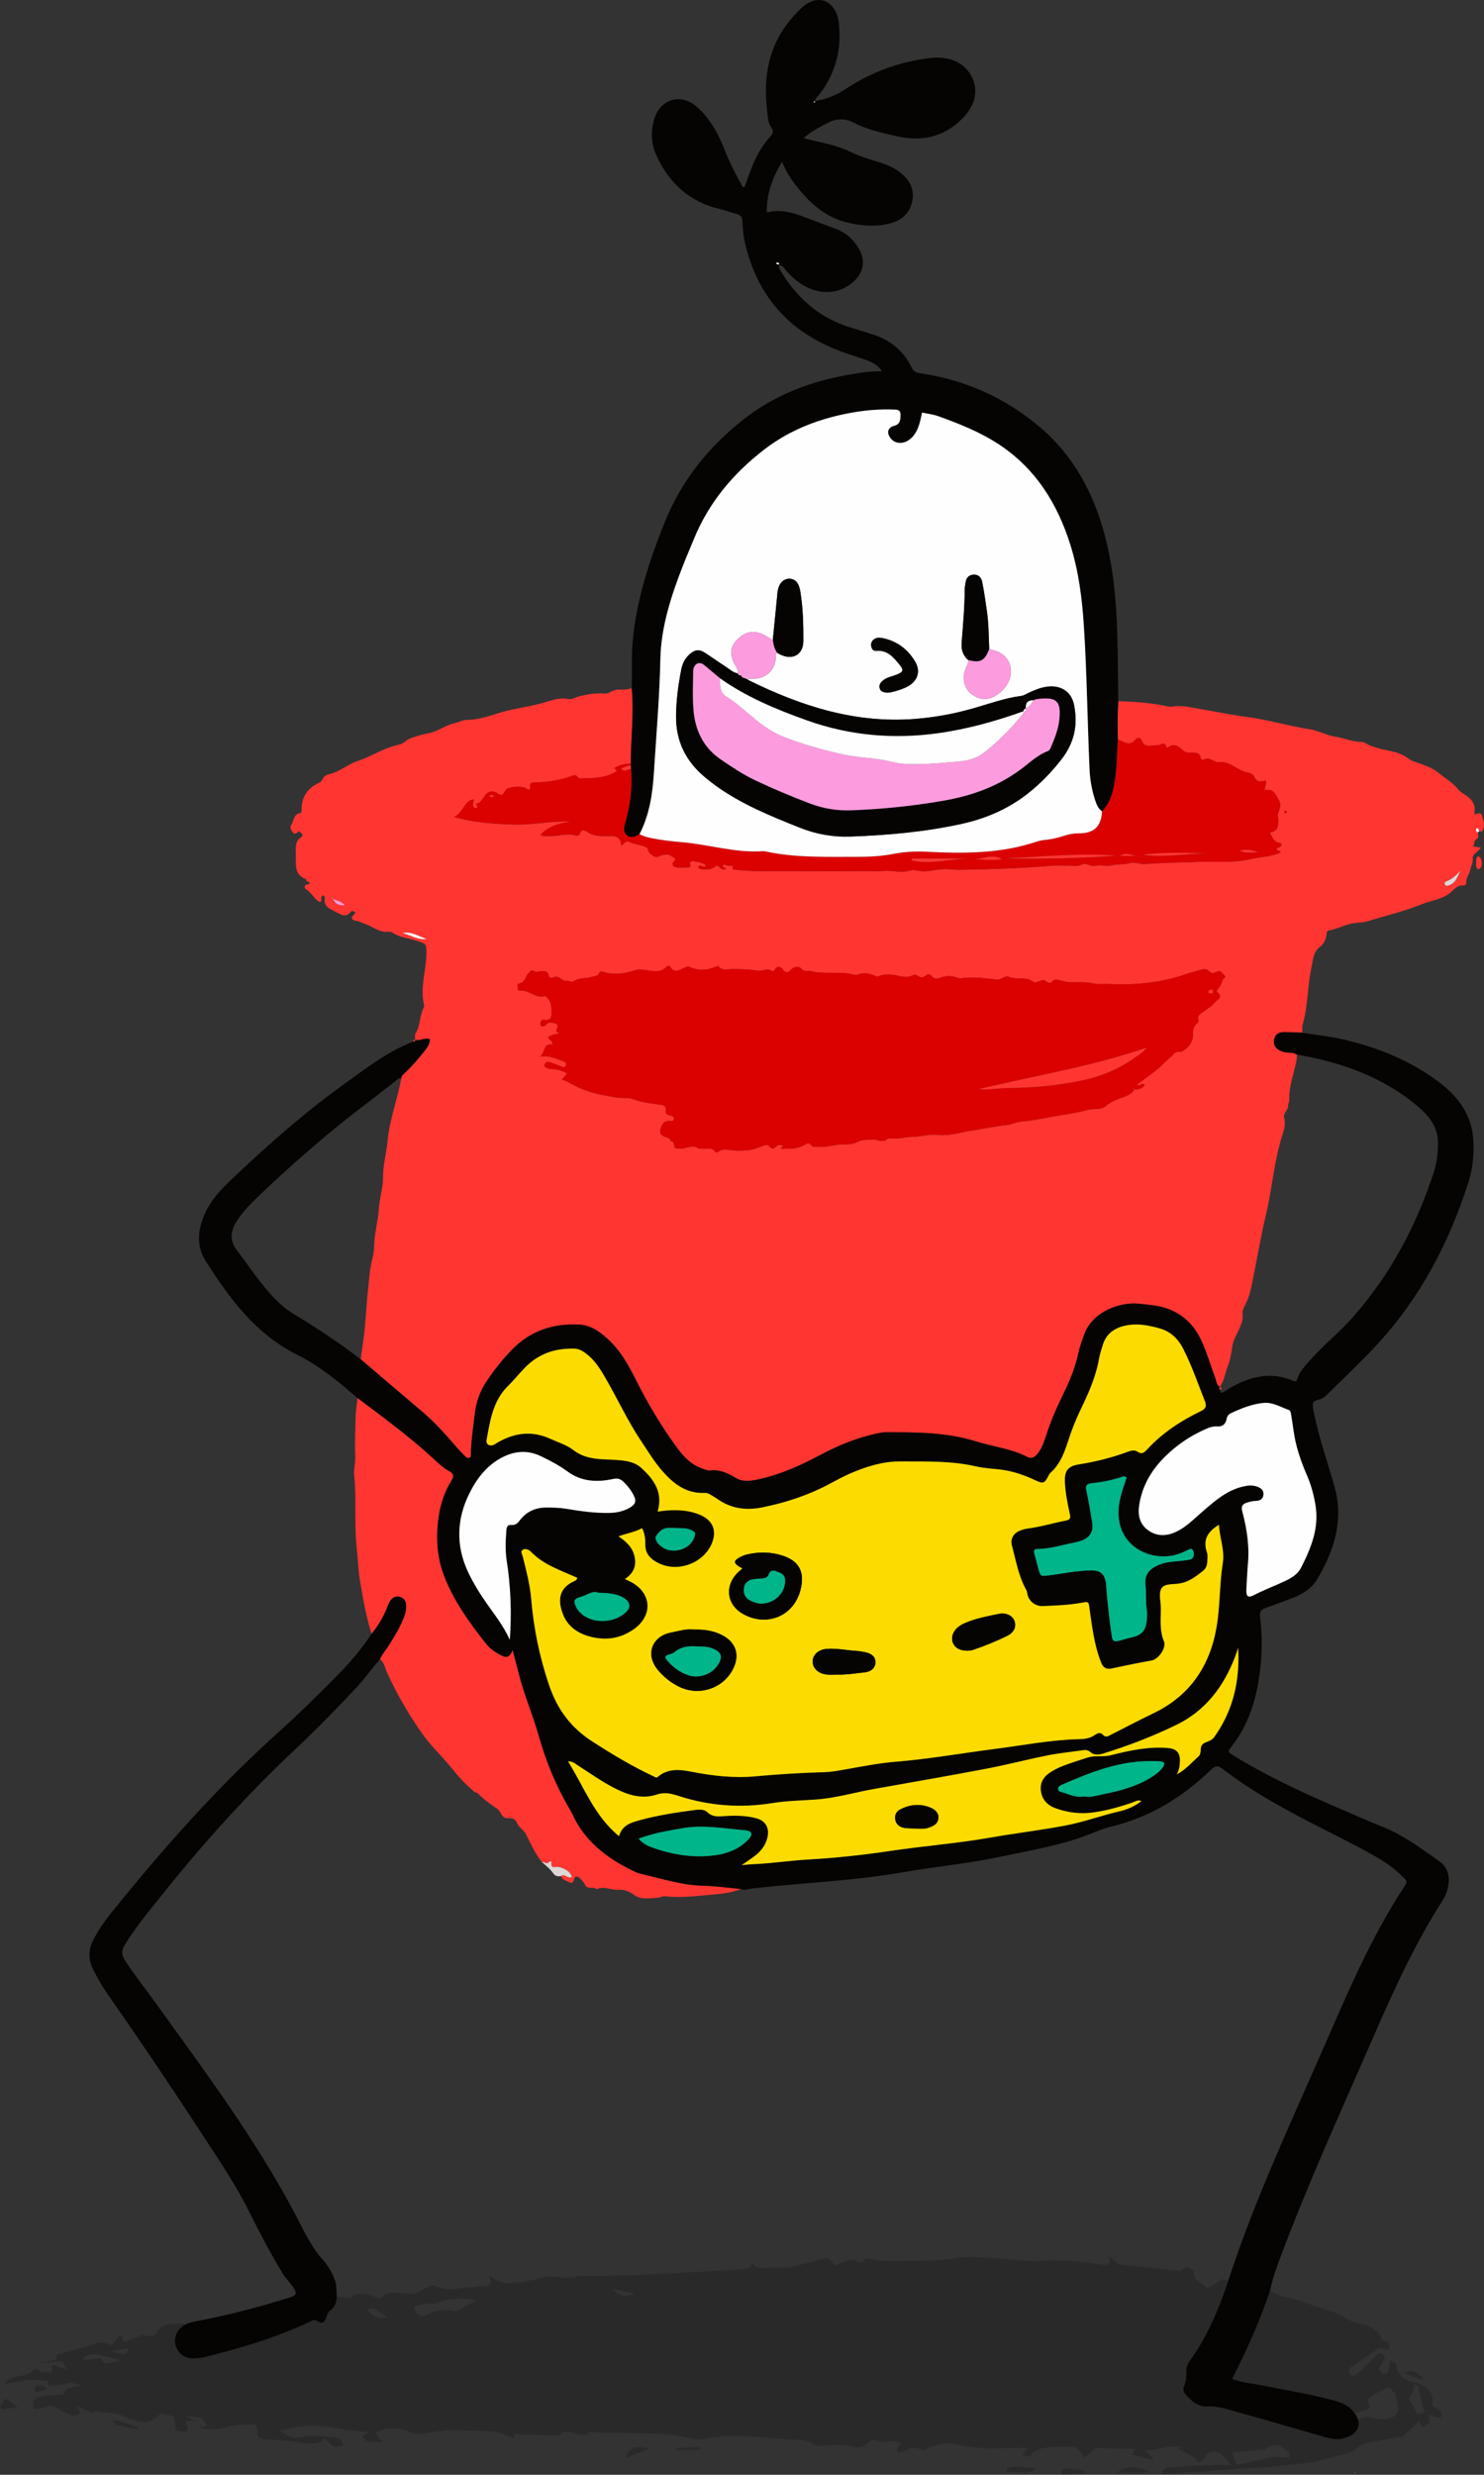 <?xml version="1.0" encoding="utf-8"?>
<svg xmlns="http://www.w3.org/2000/svg" fill="none" height="100%" overflow="visible" preserveAspectRatio="none" style="display: block;" viewBox="0 0 84 140" width="100%">
<rect x="0" y="0" width="84" height="140" fill="#333333" stroke="none"/>
<g id="Vector">
<path d="M79.794 134.738C79.59 134.596 79.284 134.445 79.204 134.316C79.063 134.087 79.059 133.872 78.998 133.651C78.893 133.62 78.788 133.588 78.682 133.556C78.639 133.78 78.617 134.013 78.54 134.224C78.52 134.278 78.334 134.261 78.225 134.277C78.168 134.184 78.043 134.059 78.066 134.002C78.154 133.781 78.289 133.581 78.408 133.372C78.243 133.037 78.04 133.121 77.932 133.217C77.637 133.479 77.391 133.769 77.108 134.038C76.965 134.176 76.786 134.293 76.624 134.418C76.544 134.385 76.463 134.351 76.383 134.318C76.391 134.192 76.323 134.018 76.421 133.947C76.953 133.561 77.526 133.201 78.085 132.831C78.266 132.856 78.446 132.882 78.627 132.908C78.614 132.763 78.603 132.619 78.589 132.455C78.443 132.423 78.313 132.393 78.183 132.364C78.165 131.934 77.511 131.485 76.822 131.421C76.718 131.411 76.572 131.335 76.445 131.29C76.147 131.133 75.854 130.96 75.547 130.823C75.328 130.724 75.09 130.674 74.86 130.598C74.295 130.408 73.73 130.208 73.164 130.029C72.91 129.949 72.616 129.954 72.414 129.842C71.683 129.437 71.15 129.427 70.657 129.525C70.189 129.042 69.661 129.105 69.173 128.934C68.886 129.115 68.599 129.297 68.38 129.436C68.078 129.221 67.793 129.067 67.659 128.909C67.544 128.772 67.599 128.63 67.579 128.491C67.323 128.249 67.113 128.18 66.955 128.334C66.905 128.383 66.872 128.473 66.782 128.464C65.632 128.35 64.472 128.221 63.337 128.1C63.116 127.916 62.935 127.766 62.753 127.614C62.897 128.003 62.817 128.196 62.223 128.093C60.822 127.852 59.578 127.826 58.422 127.925C57.271 127.837 56.085 127.703 54.982 127.678C54.271 127.661 53.709 127.836 53.027 127.866C52.029 127.91 50.996 127.917 49.952 127.906C49.584 127.902 48.971 127.592 48.882 127.935C48.869 127.982 48.649 127.995 48.562 127.954C48.045 127.71 47.943 127.918 47.716 127.99C47.575 128.035 47.441 128.085 47.275 128.142C47.106 127.967 46.999 127.855 46.858 127.709C46.162 127.891 45.503 128.065 44.844 128.239C44.831 128.242 44.836 128.261 44.833 128.272C44.173 128.285 43.514 128.297 42.869 128.309C42.735 128.19 42.66 128.123 42.573 128.044C42.501 128.162 42.508 128.314 42.377 128.333C41.951 128.394 41.477 128.411 41.016 128.437C39.437 128.526 37.866 128.623 36.271 128.694C35.26 128.739 34.212 128.742 33.181 128.764C33.025 128.761 32.815 128.72 32.724 128.762C32.42 128.904 32.035 128.876 31.517 128.805C30.942 128.727 30.511 128.92 30.023 129.002C29.837 129.034 29.67 129.081 29.493 129.12C28.927 129.026 28.589 129.46 27.64 128.673C27.944 129.195 27.709 129.337 27.199 129.332C26.981 129.33 26.831 129.416 26.609 129.406C25.926 129.379 25.495 129.728 24.505 129.264C24.434 129.23 24.287 129.349 24.174 129.397C24.211 129.454 24.277 129.532 24.326 129.598C24.277 129.532 24.212 129.454 24.174 129.397C23.954 129.522 23.735 129.647 23.515 129.773C23.106 129.749 22.687 129.71 22.294 129.706C22.101 129.704 21.897 129.727 21.802 129.801C21.64 129.927 21.641 130.136 21.063 129.881C20.534 129.647 19.967 129.758 19.867 130.025C19.645 129.992 19.426 129.986 19.201 129.917C18.53 129.71 18.435 129.881 18.593 130.234C18.367 130.329 18.142 130.423 17.886 130.53C17.276 130.122 16.81 130.125 16.489 130.333C16.369 130.411 16.387 130.579 16.341 130.706C16.398 130.749 16.456 130.793 16.514 130.835C16.165 130.81 15.805 130.771 15.475 130.767C15.3 130.766 15.177 130.831 15.03 130.866C15.299 130.977 15.508 131.089 15.562 131.202C15.572 131.225 15.578 131.247 15.575 131.27C15.577 131.247 15.572 131.225 15.562 131.202C15.508 131.089 15.3 130.977 15.03 130.866C14.77 130.991 14.509 131.118 14.25 131.244C13.835 131.15 13.419 131.056 13.014 130.964C13.036 131.1 13.058 131.247 13.089 131.446C12.789 131.288 12.61 131.193 12.614 131.196C12.194 131.243 11.885 131.276 11.577 131.311C11.332 131.356 11.164 131.543 10.872 131.506C10.036 131.398 9.348 131.402 9.004 131.758C8.808 131.96 8.807 132.304 8.068 132.085C8.013 132.068 7.974 132.137 7.917 132.158C7.601 132.271 7.283 132.381 6.965 132.492C7.027 132.613 7.088 132.735 7.149 132.857C7.187 132.859 7.225 132.86 7.263 132.861C7.218 132.959 7.239 133.118 7.113 133.141C6.91 133.18 6.61 133.13 6.253 133.01C6.552 132.959 6.851 132.909 7.15 132.857C7.089 132.736 7.028 132.613 6.966 132.492C6.95 132.395 6.933 132.298 6.918 132.201C6.864 132.178 6.81 132.155 6.756 132.132C6.615 132.304 6.475 132.478 6.321 132.667C5.635 132.382 5.347 132.594 4.981 132.718C4.396 132.879 3.799 133.032 3.236 133.212C3.147 133.241 3.213 133.393 3.207 133.489C2.822 133.558 2.438 133.627 2.054 133.696C2.524 133.655 2.994 133.614 3.53 133.567C3.646 133.778 3.717 133.905 3.788 134.034C4.504 133.929 5.22 133.824 5.936 133.719C5.862 133.63 5.788 133.542 5.682 133.414C5.372 133.448 5.058 133.482 4.696 133.521C4.778 133.215 5.166 133.107 5.623 133.216C6.03 133.315 6.438 133.414 6.846 133.513C6.543 133.582 6.239 133.65 5.936 133.719C5.22 133.824 4.504 133.929 3.788 134.034C3.748 134.034 3.708 134.034 3.667 134.034C3.429 133.945 3.191 133.855 2.953 133.766C2.939 133.892 2.926 134.017 2.912 134.143C2.936 134.172 2.958 134.202 2.981 134.231C2.759 134.206 2.537 134.181 2.314 134.155C1.766 133.867 1.878 134.211 1.674 134.253C1.234 134.478 0.378 134.388 0.261 134.867C0.717 134.786 1.172 134.704 1.626 134.624C1.868 134.635 2.105 134.641 2.35 134.659C2.463 134.668 2.59 134.697 2.709 134.717C2.726 134.804 2.743 134.891 2.76 134.977C3.055 134.941 3.35 134.906 3.645 134.871C3.773 134.837 3.902 134.804 4.03 134.77C4.2 134.828 4.369 134.885 4.539 134.942C4.201 135.054 3.706 135.027 3.641 135.372C3.611 135.527 3.058 135.479 2.741 135.522C2.142 135.563 1.68 135.684 1.964 136.286C2.201 136.249 2.461 136.256 2.589 136.176C2.82 136.03 3.078 136.101 3.426 136.349C3.678 136.457 4.009 136.658 4.165 136.654C4.516 136.643 4.698 136.496 4.346 136.149C4.669 136.127 5.133 136.622 5.403 136.406C5.849 136.458 6.295 136.511 6.742 136.564C6.872 136.624 7.002 136.682 7.133 136.742C7.236 136.729 7.348 136.723 7.454 136.713C7.348 136.723 7.236 136.728 7.133 136.742C7.749 137.02 8.255 137.087 8.597 136.911C8.804 136.805 8.948 136.654 9.121 136.522C9.367 136.58 9.614 136.638 9.861 136.696C9.891 136.958 9.923 137.22 9.955 137.489C10.68 137.633 10.73 137.57 10.48 136.949C10.635 136.946 10.789 136.943 11.109 136.937C10.767 136.802 10.613 136.741 10.46 136.68C10.764 136.707 11.066 136.735 11.37 136.762C11.494 136.909 11.617 137.058 11.747 137.214C11.612 137.247 11.496 137.275 11.288 137.325C12.369 137.588 12.774 137.259 13.414 137.182C13.768 137.173 14.123 137.165 14.478 137.158C14.511 137.311 14.574 137.478 14.568 137.618C14.558 137.82 14.655 137.947 15.044 137.986C15.675 138.04 16.284 138.049 16.941 138.162C17.665 138.287 18.171 138.259 18.373 137.919C18.545 138.078 18.695 138.289 18.896 138.378C19.049 138.446 19.358 138.407 19.422 138.323C19.471 138.258 19.217 137.941 19.16 137.927C18.861 137.859 18.581 137.854 18.294 137.827C17.932 137.824 17.486 137.755 17.226 137.836C16.794 137.97 16.404 137.947 15.853 137.505C16.841 137.189 18.02 137.107 19.563 137.464C19.714 137.5 19.847 137.477 19.994 137.493C20.288 137.523 20.584 137.561 20.88 137.595C20.775 137.735 20.239 137.726 20.713 138.059C20.865 138.165 21.316 138.125 21.623 138.142C21.667 138.144 21.678 138.097 21.703 138.073C21.643 138.061 21.582 138.05 21.523 138.038C21.429 137.889 21.336 137.741 21.242 137.593C21.296 137.586 21.363 137.589 21.401 137.569C21.875 137.32 22.486 137.265 23.426 137.653C23.519 137.691 23.64 137.684 23.729 137.678C24.578 137.613 25.238 137.383 26.29 137.485C27.204 137.574 27.925 137.353 29.118 137.951C29.102 137.809 29.093 137.721 29.091 137.702C29.967 137.73 30.804 137.766 31.618 137.773C31.745 137.774 31.771 137.648 31.845 137.579C32.07 137.594 32.306 137.553 32.518 137.636C33.074 137.853 33.24 137.721 33.394 137.55C33.59 137.574 33.8 137.615 33.981 137.618C35.088 137.64 36.171 137.629 37.298 137.679C37.846 137.703 38.459 137.79 39.067 137.934C39.382 138.009 39.545 138.015 39.776 137.974C40.374 137.869 41.008 137.783 41.71 137.796C42.689 137.816 43.745 137.94 44.761 138.009C45.199 138.038 45.572 137.96 46.141 138.33C46.257 138.406 46.595 138.336 46.832 138.336C47.253 138.336 47.652 138.253 48.101 138.365C48.506 138.466 48.741 138.49 48.913 138.361C49.082 138.233 49.262 138.111 49.437 137.987C49.607 138.047 49.778 138.109 49.948 138.17C50.139 138.14 50.308 138.083 50.526 138.088C50.682 138.093 50.901 138.182 51.093 138.233C51.008 138.286 50.895 138.326 50.847 138.397C50.788 138.484 50.785 138.599 50.756 138.702C50.888 138.702 51.078 138.736 51.143 138.694C51.403 138.524 51.642 138.355 52.301 138.617C52.353 138.638 52.436 138.531 52.505 138.483C52.858 138.385 53.177 138.251 53.581 138.202C53.794 138.177 54.157 138.3 54.452 138.355C54.899 138.409 55.344 138.461 55.791 138.514C56.583 138.501 57.375 138.486 58.167 138.473C58.067 138.614 57.969 138.754 57.869 138.896C58.108 138.972 58.302 138.992 58.335 138.933C58.658 138.357 59.68 138.409 60.661 138.421C60.595 138.392 60.526 138.356 60.456 138.32C60.527 138.356 60.595 138.392 60.661 138.421C60.739 138.418 60.818 138.416 60.896 138.413C60.966 138.352 61.036 138.291 61.105 138.232C61.035 138.292 60.965 138.353 60.896 138.414C61.023 138.567 61.15 138.719 61.408 139.029C61.555 138.891 61.651 138.795 61.756 138.704C61.845 138.628 61.945 138.558 62.041 138.486C62.779 138.505 63.52 138.525 64.258 138.544C64.197 138.65 64.135 138.756 64.082 138.848C64.498 138.959 64.85 139.054 65.301 139.174C65.275 139.136 65.208 139.021 65.111 138.908C65.029 138.813 64.912 138.72 64.809 138.625C64.928 138.621 65.045 138.617 65.164 138.614C65.471 138.549 65.779 138.484 66.086 138.419C66.323 138.415 66.559 138.411 66.796 138.406C66.816 138.431 66.835 138.456 66.856 138.481C66.785 138.487 66.715 138.494 66.644 138.501C67.011 138.779 67.673 138.909 67.801 139.309C67.932 139.23 68.128 139.179 68.18 139.064C68.306 138.788 68.504 138.595 69.041 138.741C69.297 139.013 69.507 139.236 69.716 139.458C69.803 139.455 69.89 139.452 69.978 139.448C69.893 139.207 69.809 138.965 69.725 138.722C69.761 138.72 69.797 138.718 69.833 138.715C69.703 138.535 69.666 138.415 69.776 138.363C69.667 138.414 69.704 138.534 69.833 138.715C70.418 138.665 71.009 138.621 71.582 138.559C71.677 138.549 71.696 138.461 71.75 138.409C71.96 138.373 72.171 138.336 72.382 138.301C72.586 138.451 72.79 138.6 72.995 138.75C72.989 138.841 72.983 138.933 72.977 139.024C72.739 139.012 72.498 138.996 72.264 138.99C72.16 138.987 72.056 138.99 71.971 139.009C71.435 139.125 70.906 139.245 70.375 139.365C70.242 139.393 70.11 139.421 69.978 139.449C69.891 139.453 69.804 139.456 69.717 139.458C69.324 139.455 68.92 139.437 68.542 139.452C67.927 139.474 67.293 139.482 66.736 139.564C66.382 139.615 65.778 139.508 65.769 139.979C67.442 139.86 68.96 139.751 70.477 139.643C70.977 139.614 71.492 139.599 71.974 139.552C72.793 139.471 73.59 139.369 74.397 139.276C74.626 139.212 74.856 139.148 75.086 139.084C75.563 138.961 76.051 138.845 76.513 138.709C76.64 138.672 76.692 138.572 76.779 138.501C76.94 138.406 77.1 138.311 77.261 138.216C77.818 138.115 78.375 138.012 78.932 137.91C79.109 137.873 79.35 137.873 79.451 137.789C79.765 137.527 80.026 137.234 80.307 136.952C80.368 137.059 80.427 137.166 80.504 137.304C80.706 137.185 80.866 137.09 80.937 137.049C80.898 136.842 80.873 136.71 80.847 136.58C81.076 136.649 81.379 136.787 81.513 136.765C81.634 136.745 81.625 136.56 81.566 136.429C81.532 136.353 81.283 136.241 81.062 136.103C81.071 136.019 81.097 135.89 81.098 135.75C81.1 135.249 80.459 134.753 79.794 134.74V134.738ZM71.587 137.206C71.603 137.174 71.619 137.143 71.633 137.111C71.618 137.143 71.602 137.174 71.587 137.206ZM54.514 129.471C54.495 129.493 54.47 129.51 54.439 129.521C54.418 129.53 54.396 129.536 54.37 129.541C54.396 129.536 54.419 129.53 54.439 129.521C54.47 129.509 54.495 129.492 54.514 129.471ZM50.824 129.085C50.931 129.083 51.038 129.081 51.145 129.079C51.038 129.081 50.93 129.083 50.823 129.085H50.824ZM54.534 129.271C54.521 129.225 54.497 129.172 54.465 129.11C54.498 129.172 54.522 129.225 54.534 129.271ZM35.918 129.734C35.863 129.764 35.807 129.795 35.752 129.825C35.478 129.854 35.255 130.027 34.625 129.486C35.155 129.587 35.536 129.661 35.918 129.734ZM20.779 130.626C20.899 130.607 21.031 130.587 21.163 130.566C21.429 130.744 21.695 130.923 21.96 131.101C21.55 131.133 21.139 131.172 20.779 130.626ZM10.346 132.174C10.66 132.11 11.042 132.135 11.427 132.5C10.954 132.509 10.482 132.518 10.011 132.526C9.956 132.494 9.901 132.463 9.846 132.43C10.01 132.342 10.133 132.217 10.347 132.174H10.346ZM8.568 133.115C8.677 133.141 8.812 133.191 8.912 133.208C8.813 133.191 8.678 133.14 8.568 133.115ZM23.877 131.068C23.612 131.094 23.338 131.111 23.078 131.141C23.339 131.111 23.613 131.094 23.877 131.068C23.756 130.977 23.582 130.88 23.527 130.795C23.453 130.681 23.47 130.573 23.449 130.468C23.653 130.422 23.876 130.371 24.097 130.32C24.297 130.317 24.496 130.315 24.696 130.312C24.566 130.217 24.429 130.122 24.345 130.034C24.43 130.122 24.566 130.217 24.696 130.312C25.24 130.036 25.983 129.959 26.981 130.109C26.651 130.296 26.323 130.487 25.987 130.67C25.914 130.71 25.817 130.766 25.708 130.742C24.745 130.527 24.405 130.883 23.878 131.067L23.877 131.068ZM69.206 138.518C69.29 138.605 69.377 138.688 69.503 138.721C69.377 138.689 69.289 138.606 69.206 138.518ZM71.472 138.103C71.623 138.122 71.781 138.143 71.942 138.164C71.781 138.143 71.622 138.123 71.472 138.103ZM73.859 139.059C73.903 139.07 73.948 139.082 73.993 139.098C73.948 139.083 73.902 139.07 73.859 139.059ZM73.695 139.025C73.712 139.029 73.73 139.032 73.747 139.035C73.729 139.032 73.712 139.029 73.695 139.025ZM78.995 135.473C79.142 136.079 79.353 136.732 78.446 136.858C78.165 136.897 77.717 136.774 77.345 136.726C76.725 136.896 76.123 137.082 75.475 137.227C75.259 137.275 74.905 137.198 74.647 137.216C74.407 137.233 74.213 137.3 73.999 137.344C73.816 137.404 73.634 137.464 73.448 137.525C73.634 137.463 73.816 137.404 73.999 137.344C73.735 137.32 73.471 137.297 73.208 137.273C73.199 137.21 73.191 137.148 73.182 137.085C73.499 136.882 73.627 136.52 74.517 136.813C74.696 136.872 74.934 136.819 75.037 136.75C75.307 136.568 75.465 136.284 76.35 136.864C75.904 136.353 76.061 136.283 76.653 136.472C76.771 136.509 76.886 136.464 77.002 136.458C77.017 136.427 77.031 136.395 77.045 136.365C77.009 136.316 76.974 136.268 76.936 136.218C76.974 136.268 77.009 136.317 77.045 136.365C77.432 136.371 77.611 136.28 77.456 135.96C77.385 135.811 77.475 135.659 77.599 135.576C77.887 135.383 78.239 135.231 78.631 135.028C78.792 135.222 78.968 135.366 78.995 135.474V135.473ZM80.53 136.119C80.557 136.237 80.602 136.361 80.639 136.482C80.507 136.514 80.375 136.546 80.244 136.577C80.074 136.276 79.904 135.975 79.734 135.674C79.83 135.521 79.941 135.376 80.013 135.213C80.054 135.119 80.03 134.995 80.035 134.884C80.115 134.906 80.194 134.929 80.273 134.951C80.358 135.34 80.441 135.728 80.53 136.118V136.119Z" fill="black" fill-opacity="0.2"/>
<path d="M56.976 139.851C57.52 139.774 58.45 140.085 58.584 139.603C58.055 139.692 56.989 139.265 56.976 139.851Z" fill="black" fill-opacity="0.2"/>
<path d="M63.224 139.901C63.924 139.887 64.507 139.877 65.152 139.865C64.363 139.486 63.627 139.495 63.224 139.901Z" fill="black" fill-opacity="0.2"/>
<path d="M60.13 140C60.635 139.961 61.052 139.93 61.468 139.899C61.426 139.854 61.384 139.809 61.343 139.764C60.065 139.59 60.06 139.591 60.13 140Z" fill="black" fill-opacity="0.2"/>
<path d="M35.457 139.056C35.973 138.837 36.375 138.667 36.725 138.519C35.971 138.335 35.556 138.447 35.457 139.056Z" fill="black" fill-opacity="0.2"/>
<path d="M6.364 136.943C6.461 137.033 6.577 137.183 6.654 137.201C7.048 137.296 7.431 137.355 7.817 137.428C7.798 137.386 7.78 137.345 7.761 137.303C7.403 137.183 7.046 137.053 6.69 136.946C6.578 136.912 6.472 136.943 6.364 136.944V136.943Z" fill="black" fill-opacity="0.2"/>
<path d="M0 136.179C0.042 136.214 0.085 136.249 0.127 136.284C0.402 136.254 0.679 136.224 1.023 136.186C0.741 135.993 0.543 135.857 0.271 135.671C0.165 135.87 0.083 136.025 0.001 136.18L0 136.179Z" fill="black" fill-opacity="0.2"/>
<path d="M38.205 138.496L38.316 138.612C38.773 138.603 39.229 138.595 39.684 138.587C39.628 138.532 39.573 138.477 39.517 138.422C39.08 138.447 38.642 138.473 38.205 138.497V138.496Z" fill="black" fill-opacity="0.2"/>
<path d="M80.11 134.176C79.923 134.113 79.734 134.166 79.547 134.17C79.565 134.211 79.583 134.252 79.601 134.294L80.465 134.625C80.493 134.601 80.52 134.576 80.548 134.551C80.401 134.422 80.257 134.227 80.109 134.177L80.11 134.176Z" fill="black" fill-opacity="0.2"/>
<path d="M2.522 134.985C2.063 134.873 1.84 134.938 2.041 135.336C2.252 135.279 2.461 135.222 2.672 135.165C2.622 135.105 2.572 135.045 2.522 134.985Z" fill="black" fill-opacity="0.2"/>
<path d="M23.498 58.821C23.503 58.7 23.463 58.55 23.52 58.461C23.807 58.015 23.738 57.464 23.979 57.008C24.002 56.967 24.017 56.907 24.006 56.863C23.785 55.977 24.057 55.114 24.123 54.242C24.13 54.155 24.132 54.068 24.134 53.981C24.147 53.368 24.136 53.4 23.538 53.207C23.098 53.064 22.618 53.031 22.219 52.763C22.063 52.659 21.877 52.745 21.703 52.707C21.304 52.621 20.982 52.371 20.604 52.245C20.459 52.196 20.335 52.111 20.169 52.092C19.95 52.065 19.784 51.949 20.05 51.728C20.104 51.683 20.145 51.629 20.053 51.571C19.986 51.529 19.91 51.512 19.864 51.574C19.566 51.978 19.225 51.685 18.973 51.566C18.689 51.431 18.283 51.279 18.392 50.798C18.402 50.752 18.323 50.687 18.296 50.647C18.076 50.745 18.284 50.944 18.116 51.03C17.772 50.882 17.651 50.484 17.319 50.309C17.221 50.256 17.229 50.072 17.334 50.052C17.839 49.958 17.19 49.838 17.347 49.747C16.61 49.494 16.761 48.849 16.746 48.315C16.737 47.992 16.678 47.602 17.041 47.363C17.106 47.32 17.16 47.236 17.065 47.148C17.002 47.089 16.921 46.985 16.855 47.069C16.751 47.204 16.604 47.152 16.571 47.095C16.499 46.969 16.377 46.805 16.485 46.662C16.649 46.443 16.589 46.063 16.985 46.002C17.089 45.986 17.068 45.823 17.071 45.728C17.092 45.081 17.394 44.621 17.974 44.328C18.076 44.276 18.186 44.231 18.243 44.097C18.304 43.954 18.442 43.838 18.599 43.804C19.22 43.674 19.691 43.227 20.274 43.039C21.056 42.786 21.737 42.291 22.553 42.136C22.84 42.082 23.01 41.833 23.281 41.745C23.586 41.646 23.885 41.543 24.206 41.491C24.754 41.403 25.194 41.026 25.741 40.906C25.97 40.856 26.214 40.723 26.439 40.722C27.021 40.72 27.57 40.55 28.097 40.377C28.928 40.104 29.795 40.013 30.635 39.79C31.118 39.661 31.619 39.433 32.16 39.544C32.383 39.59 32.589 39.438 32.798 39.388C33.272 39.274 33.735 39.191 34.218 39.235C34.496 39.26 34.675 39.008 34.958 39.015C35.222 39.021 35.498 39.02 35.758 38.933C35.896 40.357 35.707 41.777 35.706 43.199C35.369 43.206 35.052 43.285 34.759 43.459C34.931 43.57 34.949 43.601 34.871 43.649C34.256 44.034 33.56 44.018 32.871 44.043C32.798 44.046 32.737 44.014 32.694 43.951C32.605 43.819 32.493 43.852 32.37 43.898C31.709 44.145 31.021 44.243 30.318 44.262C30.143 44.266 29.964 44.254 30.015 44.548C30.041 44.703 29.904 44.712 29.779 44.603C29.6 44.447 28.821 44.494 28.657 44.661C28.645 44.673 28.632 44.686 28.624 44.7C28.439 45.017 28.401 45.045 28.139 44.867C27.985 44.762 27.837 44.761 27.694 44.81C27.358 44.928 27.349 45.428 26.935 45.469C26.961 45.514 26.988 45.558 27.009 45.604C27.032 45.653 27.036 45.71 26.965 45.714C26.917 45.716 26.852 45.705 26.821 45.673C26.691 45.539 26.828 45.382 26.799 45.216C26.248 45.343 26.225 45.99 25.698 46.212C26.833 46.541 27.937 46.605 29.026 46.645C30.118 46.685 31.209 46.423 32.315 46.478C31.677 46.573 31.079 46.719 30.594 47.227C30.777 47.339 30.973 47.291 31.153 47.295C31.645 47.304 32.136 47.114 32.632 47.278C32.681 47.294 32.805 47.243 32.812 47.205C32.901 46.786 33.225 47.053 33.314 47.106C33.719 47.346 34.149 47.295 34.576 47.291C34.924 47.288 35.143 47.412 35.175 47.84C35.33 47.708 35.454 47.538 35.607 47.622C35.912 47.787 36.268 47.77 36.572 47.923C36.638 47.957 36.674 47.979 36.679 48.067C36.689 48.252 37.056 48.528 37.202 48.474C37.688 48.297 37.784 48.288 38.028 48.447C38.133 48.515 38.348 48.567 38.118 48.76C38.058 48.81 38.058 48.988 38.171 49.032C38.422 49.131 38.692 49.062 38.954 49.068C39.194 49.074 38.994 48.879 39.066 48.8C39.114 48.745 39.162 48.681 39.233 48.706C39.474 48.792 39.771 48.754 39.973 48.977C39.813 49.143 39.651 48.858 39.521 49.034C39.606 49.222 39.778 49.17 39.928 49.178C40.137 49.188 40.314 49.163 40.5 49.006C40.684 48.851 40.817 49.34 41.077 49.143C41.062 49.039 40.893 49.112 40.903 49.003C40.909 48.926 40.983 48.886 41.06 48.924C41.178 48.983 41.302 48.976 41.423 48.97C41.596 48.962 41.343 49.169 41.576 49.196C42.135 49.256 42.692 49.294 43.253 49.285C43.587 49.28 43.922 49.285 44.258 49.283C44.61 49.283 44.963 49.283 45.315 49.283C45.65 49.283 45.984 49.283 46.32 49.285C46.672 49.285 47.025 49.287 47.378 49.285C47.712 49.285 48.047 49.283 48.382 49.283C48.735 49.283 49.089 49.268 49.439 49.288C49.769 49.306 50.093 49.237 50.426 49.272C50.774 49.307 51.153 49.354 51.475 49.255C51.803 49.155 52.07 49.326 52.377 49.296C52.844 49.249 53.306 49.12 53.786 49.178C54.108 49.216 54.433 49.202 54.759 49.197C56.354 49.167 57.947 49.106 59.537 48.974C59.816 48.95 60.101 48.979 60.382 48.966C60.66 48.955 60.963 49.049 61.214 48.913C61.497 48.759 61.697 49.041 61.974 48.981C62.294 48.912 62.657 49.025 62.97 48.944C63.286 48.862 63.608 48.933 63.903 48.834C64.218 48.728 64.496 48.897 64.803 48.876C65.789 48.808 66.78 48.795 67.77 48.759C68.646 48.726 69.522 48.807 70.401 48.677C70.681 48.636 70.955 48.547 71.24 48.513C71.657 48.462 72.099 48.4 72.489 48.221C72.496 48.096 71.981 48.109 72.427 47.916C72.579 47.851 72.554 47.71 72.458 47.696C72.113 47.65 72.021 47.381 71.874 47.095C72.378 47.032 72.367 46.657 72.347 46.277C72.343 46.198 72.301 46.134 72.338 46.037C72.564 45.44 72.478 45.431 72.198 44.946C72.021 44.639 71.838 44.697 71.612 44.681L71.607 44.675C71.547 44.509 71.737 44.357 71.639 44.156C71.381 44.225 71.133 44.286 71.002 43.947C70.961 43.84 70.793 43.731 70.669 43.713C70.071 43.628 69.648 43.053 69.019 43.115C68.698 43.147 68.466 42.779 68.129 42.976C68.067 43.013 67.971 42.936 67.962 42.881C67.906 42.526 67.633 42.594 67.4 42.584C67.261 42.579 67.128 42.591 67.007 42.482C66.745 42.247 66.474 42.005 66.097 42.288C66.059 42.316 66.03 42.324 66.019 42.275C65.933 41.895 65.699 42.167 65.528 42.16C65.219 42.149 64.834 42.34 64.651 41.945C64.513 41.644 64.377 41.727 64.228 41.888C64.019 42.113 63.807 42.09 63.567 41.957C63.477 41.907 63.373 41.883 63.276 41.847C63.256 41.12 63.253 40.392 63.3 39.665C64.226 39.693 65.148 39.758 66.055 39.952C66.14 39.97 66.233 39.994 66.316 39.979C66.896 39.87 67.473 40.035 68.019 40.124C68.856 40.26 69.698 40.445 70.538 40.551C71.751 40.704 72.915 41.068 74.119 41.251C74.62 41.326 75.082 41.598 75.594 41.676C76.092 41.751 76.558 41.974 77.074 41.97C77.156 41.97 77.243 42.014 77.319 42.056C77.774 42.306 78.278 42.39 78.776 42.502C79.095 42.574 79.409 42.677 79.682 42.887C79.937 43.084 80.277 43.145 80.568 43.262C80.856 43.378 81.159 43.508 81.376 43.683C81.765 43.997 82.212 44.252 82.533 44.65C82.617 44.755 82.73 44.835 82.852 44.91C83.233 45.141 83.542 45.436 83.464 45.946C83.451 46.035 83.441 46.099 83.594 46.037C83.918 45.903 83.897 46.231 83.952 46.378C84.024 46.566 84.025 46.79 83.919 46.985C83.88 47.056 83.807 47.054 83.74 47.014C83.698 46.951 83.661 46.813 83.597 46.858C83.506 46.922 83.537 47.039 83.654 47.097C83.654 47.23 83.733 47.399 83.572 47.476C83.375 47.572 83.511 47.758 83.375 47.884C83.561 47.911 83.698 47.932 83.829 47.951C83.681 48.17 83.331 48.333 83.362 48.552C83.399 48.808 83.26 48.974 83.228 49.182C83.188 49.443 82.967 49.656 82.999 49.949C83.005 49.995 82.906 50.102 82.871 50.096C82.479 50.029 82.293 50.357 82.052 50.537C81.576 50.894 80.991 50.944 80.466 51.157C79.47 51.561 78.416 51.804 77.388 52.121C77.123 52.203 76.838 52.188 76.57 52.235C76.112 52.316 75.69 52.552 75.228 52.637C75.077 52.664 75.103 52.779 75.089 52.877C75.049 53.144 74.929 53.405 74.731 53.552C74.319 53.86 74.327 54.295 74.234 54.722C74.002 55.789 74.044 56.895 73.738 57.951C73.696 58.097 73.72 58.263 73.714 58.42C73.364 58.408 73.015 58.386 72.667 58.389C72.397 58.39 72.191 58.516 72.13 58.793C72.065 59.086 72.19 59.298 72.458 59.429C72.6 59.498 72.748 59.547 72.91 59.544C73.086 59.542 73.261 59.559 73.414 59.659C73.403 59.779 73.403 59.901 73.38 60.02C73.238 60.75 72.949 61.453 72.981 62.214C72.985 62.319 72.909 62.429 72.916 62.511C72.942 62.794 72.615 62.972 72.686 63.229C72.774 63.545 72.705 63.856 72.617 64.119C72.112 65.632 72.021 67.227 71.648 68.767C71.377 69.887 71.191 71.037 70.956 72.171C70.843 72.717 70.767 73.287 70.499 73.786C70.396 73.978 70.306 74.151 70.335 74.36C70.37 74.614 70.289 74.835 70.197 75.061C70.041 75.441 69.799 75.782 69.747 76.209C69.703 76.565 69.627 76.951 69.507 77.256C69.352 77.654 69.299 78.103 69.044 78.466C68.848 78.334 68.847 78.103 68.776 77.915C68.519 77.23 68.318 76.523 68.013 75.856C67.609 74.974 66.969 74.332 66.03 74.015C65.526 73.844 64.998 73.811 64.472 73.755C63.418 73.641 61.798 74.187 61.346 75.578C61.249 75.876 61.126 76.168 61.062 76.474C60.896 77.266 60.611 78.012 60.257 78.735C59.865 79.535 59.495 80.342 59.228 81.193C59.124 81.524 59.007 81.857 58.808 82.148C58.651 82.377 58.446 82.574 58.151 82.422C57.23 81.95 56.202 81.841 55.232 81.54C53.559 81.02 51.834 81.025 50.109 81.026C49.987 81.026 49.864 81.051 49.744 81.075C48.579 81.31 47.491 81.751 46.449 82.306C45.345 82.894 44.214 83.41 42.983 83.679C42.533 83.777 42.079 83.865 41.649 83.609C41.19 83.335 40.719 83.11 40.157 83.194C40.079 83.206 39.99 83.153 39.906 83.13C39.203 82.939 38.732 82.458 38.319 81.896C37.416 80.665 36.645 79.36 35.962 77.998C35.547 77.17 35.085 76.362 34.38 75.729C33.93 75.324 33.437 74.973 32.81 74.937C31.351 74.855 30.066 75.267 29.022 76.32C28.477 76.871 28.003 77.476 27.568 78.113C27.178 78.685 26.955 79.324 26.876 80.011C26.79 80.755 26.676 81.496 26.66 82.246C26.658 82.328 26.689 82.429 26.582 82.472C26.488 82.508 26.408 82.465 26.346 82.401C26.163 82.213 25.978 82.025 25.807 81.827C25.201 81.122 24.582 80.433 23.867 79.83C22.714 78.858 21.57 77.875 20.421 76.897C20.461 76.507 20.527 76.119 20.579 75.731C20.707 74.753 20.732 73.767 20.849 72.79C20.907 72.303 20.922 71.814 21.048 71.334C21.121 71.053 21.174 70.759 21.179 70.47C21.194 69.764 21.401 69.082 21.443 68.382C21.478 67.779 21.686 67.195 21.682 66.6C21.678 65.892 21.875 65.217 21.94 64.522C22.053 63.325 22.498 62.19 22.712 61.01C22.729 60.837 22.868 60.748 22.979 60.642C23.357 60.281 23.695 59.885 24.017 59.476C24.173 59.278 24.332 59.071 24.338 58.794C24.039 58.682 23.778 58.917 23.505 58.826L23.498 58.821ZM18.84 50.854C18.82 50.823 18.827 50.735 18.757 50.818C18.785 50.829 18.815 50.838 18.844 50.849C18.962 51.107 19.146 51.246 19.515 51.204C19.297 50.969 19.051 50.943 18.838 50.854H18.84ZM64.204 61.636C64.439 61.636 64.649 61.584 64.793 61.384C64.646 61.21 64.498 61.495 64.355 61.362C64.881 60.938 65.468 60.595 65.928 60.096C66.081 59.932 66.29 59.813 66.42 59.636C66.569 59.434 66.794 59.542 66.924 59.468C67.275 59.271 67.546 58.919 67.521 58.515C67.505 58.251 67.572 58.086 67.721 57.915C67.772 57.856 67.874 57.842 67.832 57.719C67.74 57.455 67.948 57.358 68.118 57.23C68.338 57.064 68.584 56.929 68.762 56.707C68.906 56.528 69.282 56.416 68.888 56.12C68.842 56.084 68.904 55.993 68.952 55.938C69.082 55.791 69.144 55.612 69.203 55.428C69.232 55.334 69.451 55.289 69.276 55.145C69.162 55.052 69.09 54.871 68.886 54.972C68.739 55.044 68.576 55.096 68.45 54.952C68.289 54.768 68.109 54.821 67.924 54.875C67.656 54.951 67.386 55.022 67.122 55.113C65.696 55.606 64.225 55.739 62.727 55.666C62.445 55.653 62.151 55.703 61.885 55.636C61.621 55.57 61.364 55.571 61.103 55.563C60.856 55.554 60.602 55.593 60.365 55.546C60.105 55.495 59.721 55.34 59.612 55.477C59.337 55.823 59.187 55.342 58.985 55.457C58.927 55.49 58.85 55.491 58.787 55.521C58.686 55.568 58.554 55.599 58.482 55.543C58.068 55.218 57.546 55.453 57.108 55.263C56.994 55.214 56.869 55.263 56.753 55.322C56.661 55.368 56.554 55.431 56.461 55.421C55.773 55.349 55.089 55.236 54.394 55.343C54.313 55.355 54.223 55.316 54.139 55.292C53.884 55.219 53.643 55.186 53.369 55.267C53.166 55.328 52.905 55.479 52.71 55.188C52.657 55.108 52.498 55.109 52.418 55.18C52.26 55.322 52.113 55.316 51.95 55.207C51.836 55.13 51.726 55.147 51.602 55.201C51.402 55.29 51.183 55.275 50.978 55.232C50.56 55.144 50.15 55.048 49.732 55.23C49.653 55.264 49.563 55.222 49.479 55.186C49.184 55.056 48.885 55.005 48.568 55.132C48.479 55.168 48.354 55.152 48.254 55.127C47.482 54.93 46.68 55.138 45.907 54.94C45.727 54.894 45.535 55.018 45.359 54.798C45.233 54.642 44.962 54.672 44.789 54.842C44.609 55.02 44.479 55.09 44.295 54.824C44.195 54.681 43.976 54.617 43.855 54.855C43.81 54.943 43.727 54.952 43.691 54.927C43.422 54.737 43.154 54.964 42.874 54.914C42.384 54.828 41.879 54.816 41.375 54.824C41.144 54.829 40.878 54.92 40.686 54.683C40.632 54.617 40.563 54.668 40.498 54.697C40.001 54.906 39.5 54.927 39.007 54.688C38.922 54.647 38.889 54.697 38.827 54.715C38.529 54.8 38.218 55.159 37.933 54.68C37.876 54.585 37.756 54.655 37.703 54.71C37.388 55.041 37.004 54.94 36.629 54.892C36.412 54.865 36.194 54.812 35.979 54.881C35.371 55.076 34.761 55.187 34.134 54.974C34.029 54.938 33.946 54.981 33.913 55.056C33.833 55.236 33.674 55.213 33.525 55.259C33.175 55.368 32.783 55.296 32.462 55.513C32.343 55.594 32.219 55.481 32.114 55.493C31.826 55.526 31.662 55.187 31.386 55.273C31.184 55.335 31.073 55.379 31.03 55.094C31.011 54.967 30.789 54.922 30.625 54.936C30.505 54.947 30.343 55.019 30.276 54.968C30.083 54.821 30.037 54.931 29.911 55.058C29.724 55.246 29.731 55.614 29.35 55.642C29.269 55.648 29.292 55.864 29.324 55.978C29.358 56.097 29.458 56.031 29.54 56.034C30 56.051 30.357 56.506 30.863 56.343C31.224 56.599 31.223 56.972 31.217 57.359C31.211 57.687 31.041 57.718 30.773 57.685C30.664 57.671 30.596 57.784 30.587 57.9C30.582 57.95 30.586 58.006 30.642 58.036C30.732 58.083 30.82 58.067 30.876 57.991C31.022 57.792 31.228 57.852 31.408 57.882C31.515 57.9 31.62 58.006 31.542 58.154C31.459 58.31 31.487 58.386 31.668 58.46C31.442 58.507 31.222 58.544 31.032 58.666C31.035 58.851 31.323 58.837 31.26 59.093C30.758 59.006 30.87 59.499 30.587 59.775C31.099 59.683 31.457 59.895 31.837 60.016C31.949 60.051 32.093 60.109 32.033 60.27C31.969 60.441 31.839 60.361 31.726 60.317C31.514 60.236 31.305 60.148 31.089 60.08C30.975 60.044 30.876 60.109 30.832 60.215C30.771 60.363 30.922 60.374 30.999 60.427C31.091 60.491 31.2 60.482 31.306 60.483C31.595 60.485 31.85 60.589 32.105 60.721C32.001 60.844 31.905 60.958 31.804 61.076C31.983 61.13 32.14 61.199 32.292 61.287C32.742 61.545 33.219 61.733 33.729 61.862C34.104 61.956 34.477 62.011 34.853 62.079C35.203 62.143 35.572 62.067 35.89 62.194C36.338 62.371 36.801 62.404 37.264 62.478C37.476 62.513 37.766 62.496 37.677 62.879C37.648 63.005 37.79 63.084 37.925 63.1C38.039 63.115 38.156 63.169 38.154 63.278C38.151 63.461 37.98 63.413 37.868 63.413C37.505 63.414 37.423 63.721 37.369 63.949C37.32 64.156 37.547 64.306 37.761 64.347C37.911 64.376 37.957 64.557 37.996 64.563C38.253 64.604 38.084 64.907 38.264 64.957C38.49 65.017 38.709 64.966 38.934 64.903C39.096 64.858 39.324 64.835 39.447 64.916C39.603 65.016 39.729 64.982 39.877 64.987C40.077 64.993 40.306 64.906 40.453 65.135C40.496 65.201 40.602 65.208 40.644 65.171C40.962 64.899 41.312 65.086 41.648 65.091C42.359 65.1 42.587 65.062 43.207 64.812C43.326 64.764 43.466 64.747 43.553 64.85C43.691 65.014 43.783 65.008 43.932 64.853C44.036 64.742 44.2 64.745 44.343 64.83C44.295 64.869 44.246 64.907 44.197 64.946C44.265 65.019 44.354 64.981 44.432 64.983C44.837 64.994 45.235 64.968 45.587 64.738C45.706 64.66 45.821 64.654 45.91 64.778C46.014 64.921 46.164 64.863 46.298 64.878C46.794 64.93 47.264 64.722 47.769 64.738C47.98 64.744 48.301 64.725 48.482 64.623C48.79 64.448 49.087 64.487 49.395 64.466C49.687 64.445 50.002 64.705 50.268 64.391C50.764 64.47 51.248 64.316 51.724 64.303C52.177 64.292 52.613 64.149 53.095 64.203C53.701 64.271 54.342 64.064 54.965 63.965C55.636 63.859 56.3 63.711 56.975 63.644C57.264 63.614 57.509 63.471 57.781 63.45C58.593 63.387 59.38 63.183 60.181 63.065C60.663 62.993 61.139 62.899 61.608 62.78C61.945 62.694 62.357 62.798 62.608 62.553C62.761 62.403 62.927 62.356 63.09 62.264C63.46 62.053 63.95 62.05 64.204 61.638L64.204 61.636ZM82.66 49.266C82.424 49.498 82.208 49.735 81.889 49.847C81.799 49.878 81.736 49.948 81.792 50.044C81.841 50.128 81.925 50.118 82.019 50.084C82.411 49.945 82.506 49.582 82.661 49.266H82.66ZM22.781 52.786C23.238 52.88 23.641 53.193 24.141 53.116C23.698 52.968 23.29 52.675 22.781 52.786ZM72.842 45.94C72.826 45.913 72.817 45.869 72.795 45.863C72.77 45.855 72.72 45.874 72.709 45.895C72.683 45.95 72.712 45.994 72.772 45.997C72.795 45.997 72.819 45.96 72.842 45.94Z" fill="#FE3531"/>
<path d="M23.498 58.821C23.771 58.912 24.031 58.676 24.331 58.788C24.325 59.066 24.166 59.272 24.009 59.471C23.687 59.88 23.349 60.275 22.972 60.636C22.86 60.742 22.722 60.831 22.705 61.005C22.535 60.967 22.453 61.107 22.347 61.187C21.886 61.539 21.438 61.904 20.975 62.252C18.78 63.896 16.716 65.689 14.732 67.574C14.235 68.046 13.746 68.525 13.382 69.108C13.037 69.66 12.993 70.204 13.425 70.754C13.878 71.332 14.283 71.948 14.741 72.522C15.277 73.192 15.836 73.854 16.583 74.306C17.906 75.103 19.19 75.956 20.415 76.894C21.562 77.872 22.707 78.855 23.861 79.827C24.576 80.429 25.195 81.118 25.8 81.823C25.971 82.022 26.156 82.209 26.339 82.398C26.402 82.463 26.482 82.505 26.575 82.468C26.683 82.425 26.653 82.325 26.654 82.243C26.67 81.493 26.784 80.751 26.87 80.008C26.949 79.32 27.171 78.682 27.562 78.11C27.996 77.473 28.47 76.868 29.016 76.317C30.061 75.264 31.346 74.852 32.804 74.934C33.43 74.968 33.924 75.321 34.374 75.725C35.079 76.359 35.541 77.167 35.955 77.994C36.638 79.357 37.411 80.662 38.313 81.892C38.725 82.455 39.196 82.935 39.9 83.127C39.984 83.15 40.073 83.202 40.151 83.191C40.714 83.107 41.183 83.331 41.643 83.606C42.074 83.862 42.528 83.774 42.977 83.676C44.208 83.406 45.339 82.89 46.443 82.303C47.485 81.748 48.573 81.307 49.737 81.072C49.858 81.048 49.981 81.022 50.103 81.022C51.827 81.022 53.553 81.016 55.226 81.537C56.197 81.838 57.225 81.947 58.145 82.419C58.44 82.571 58.644 82.374 58.802 82.145C59.002 81.854 59.117 81.521 59.221 81.19C59.489 80.339 59.859 79.531 60.25 78.731C60.605 78.009 60.89 77.263 61.056 76.471C61.12 76.166 61.243 75.873 61.34 75.575C61.792 74.184 63.412 73.638 64.466 73.752C64.991 73.808 65.52 73.841 66.023 74.011C66.962 74.33 67.603 74.972 68.006 75.853C68.311 76.52 68.512 77.227 68.77 77.912C68.841 78.101 68.842 78.331 69.037 78.462C69.005 78.525 69.012 78.582 69.058 78.634C69.078 78.709 69.064 78.838 69.201 78.769C69.372 78.683 69.53 78.569 69.698 78.475C70.838 77.841 72.014 77.568 73.27 78.145C73.293 78.156 73.332 78.137 73.39 78.126C73.509 77.647 73.847 77.295 74.174 76.927C74.92 76.089 75.804 75.386 76.547 74.547C78.691 72.131 80.171 69.349 81.162 66.3C81.336 65.763 81.392 65.205 81.396 64.652C81.4 63.785 80.908 63.146 80.275 62.608C78.293 60.925 75.934 60.095 73.405 59.657C73.251 59.558 73.076 59.54 72.901 59.543C72.738 59.545 72.591 59.497 72.449 59.428C72.181 59.297 72.056 59.084 72.12 58.792C72.182 58.515 72.387 58.39 72.657 58.388C73.007 58.385 73.356 58.407 73.704 58.419C74.5 58.548 75.307 58.63 76.091 58.815C78.024 59.268 79.836 60.007 81.436 61.203C82.553 62.038 83.32 63.089 83.397 64.517C83.439 65.319 83.363 66.124 83.115 66.895C82.031 70.27 80.421 73.365 78.002 76.003C77.092 76.997 76.099 77.916 75.143 78.869C74.992 79.019 74.817 79.147 74.607 79.189C74.278 79.255 74.281 79.409 74.335 79.712C74.607 81.225 75.137 82.664 75.548 84.137C76.071 86.012 75.51 87.718 74.565 89.331C74.233 89.897 73.672 90.208 73.069 90.436C72.593 90.617 72.115 90.793 71.635 90.963C71.387 91.051 71.284 91.181 71.321 91.467C71.446 92.422 71.447 93.387 71.342 94.34C71.165 95.949 70.743 97.486 69.712 98.799C69.477 99.099 69.487 99.105 69.837 99.32C71.844 100.558 73.988 101.524 76.152 102.45C76.845 102.748 77.534 103.057 78.235 103.334C79.429 103.803 80.438 104.566 81.469 105.291C82.034 105.688 82.083 106.279 81.932 106.893C81.879 107.108 81.777 107.322 81.656 107.511C80.064 109.988 78.859 112.658 77.688 115.343C75.913 119.415 74.062 123.456 72.505 127.619C72.266 128.255 72.029 128.891 71.897 129.56C71.321 131.275 70.593 132.927 69.74 134.574C70.267 134.786 70.807 134.817 71.325 134.922C72.685 135.195 74.056 135.413 75.397 135.767C75.825 135.879 76.24 136.02 76.552 136.358C77.147 136.999 76.974 137.651 76.136 137.912C75.77 138.028 75.409 137.987 75.047 137.882C73.278 137.372 71.51 136.856 69.736 136.363C69.274 136.234 68.825 136.099 68.304 136.131C67.834 136.161 67.397 135.807 67.08 135.416C66.995 135.312 66.951 135.145 67.012 135.017C67.162 134.706 67.152 134.382 67.158 134.053C67.162 133.839 67.273 133.654 67.397 133.481C68.25 132.297 68.833 130.98 69.324 129.618C69.61 128.779 69.882 127.935 70.183 127.102C71.481 123.513 73.071 120.045 74.606 116.555C76.093 113.176 77.49 109.749 79.541 106.645C79.656 106.47 79.611 106.37 79.483 106.245C79.069 105.837 78.623 105.473 78.121 105.176C77.109 104.578 76.056 104.056 75.007 103.524C72.986 102.499 70.987 101.439 69.185 100.055C68.906 99.841 68.771 99.903 68.544 100.12C66.925 101.676 65.066 102.823 62.845 103.342C62.522 103.418 62.211 103.547 61.902 103.672C61.43 103.863 60.952 104.032 60.461 104.173C59.159 104.544 57.831 104.784 56.508 105.06C54.713 105.435 52.895 105.601 51.095 105.916C48.287 106.408 45.432 106.508 42.602 106.828C42.382 106.853 42.159 106.955 41.93 106.87C41.23 106.806 40.531 106.702 39.83 106.686C38.582 106.658 37.411 106.269 36.215 105.998C36.079 105.967 35.951 105.901 35.824 105.84C34.331 105.119 33.072 104.154 32.376 102.599C32.326 102.488 32.257 102.385 32.196 102.279C31.459 101.004 30.899 99.662 30.499 98.241C30.164 97.054 29.666 95.915 29.363 94.715C29.259 94.303 29.149 93.893 29.007 93.348C28.827 93.86 28.578 93.765 28.308 93.624C28.009 93.466 27.73 93.279 27.523 93.015C26.567 91.805 25.661 90.564 25.112 89.105C24.703 88.013 24.659 86.897 24.83 85.759C24.938 85.043 25.169 84.37 25.548 83.754C25.705 83.499 25.667 83.361 25.408 83.221C25.049 83.029 24.762 82.741 24.464 82.467C23.133 81.244 21.672 80.182 20.231 79.093C19.178 78.162 18.078 77.268 16.826 76.642C14.462 75.46 12.999 73.462 11.647 71.345C11.091 70.476 11.195 69.544 11.603 68.641C11.932 67.913 12.464 67.327 13.038 66.783C15.047 64.876 17.114 63.034 19.368 61.408C20.647 60.486 21.887 59.508 23.38 58.926C23.444 58.914 23.524 58.92 23.498 58.816L23.494 58.823L23.498 58.821ZM68.997 86.258C68.331 86.662 68.087 87.133 68.314 87.805C68.374 87.979 68.339 88.186 68.333 88.377C68.327 88.578 68.24 88.756 68.084 88.878C67.684 89.189 67.293 89.498 66.756 89.582C66.417 89.635 65.955 89.579 65.769 89.822C65.566 90.088 65.695 90.53 65.706 90.893C65.724 91.547 65.611 92.205 65.885 92.851C66.035 93.206 65.587 93.868 65.185 93.938C64.423 94.071 63.667 94.232 62.91 94.391C62.649 94.445 62.46 94.354 62.354 94.112C62.291 93.968 62.235 93.822 62.188 93.672C61.909 92.804 61.797 91.903 61.671 91.007C61.614 90.604 61.622 90.596 61.235 90.668C60.504 90.804 59.764 90.827 59.026 90.858C58.625 90.875 58.277 90.617 58.168 90.241C58.139 90.143 58.144 90.044 58.089 89.945C57.648 89.158 57.502 88.273 57.275 87.418C57.177 87.044 57.384 86.724 57.745 86.584C57.892 86.528 58.048 86.486 58.205 86.466C58.923 86.375 59.612 86.155 60.32 86.024C60.541 85.983 60.612 85.909 60.56 85.675C60.429 85.08 60.31 84.48 60.277 83.869C60.243 83.223 60.429 82.944 61.064 82.844C62.025 82.694 62.957 82.456 63.866 82.119C64.037 82.055 64.226 82.014 64.376 82.119C64.629 82.293 64.76 82.184 64.935 81.993C65.797 81.058 66.847 80.371 67.988 79.822C68.27 79.686 68.299 79.514 68.204 79.277C67.805 78.273 67.458 77.246 66.962 76.281C66.68 75.732 66.251 75.318 65.641 75.151C65.082 74.997 64.503 74.871 63.922 74.953C63.202 75.054 62.617 75.371 62.407 76.137C62.348 76.356 62.264 76.569 62.226 76.791C62.066 77.728 61.715 78.601 61.305 79.451C61.039 80.002 60.79 80.556 60.591 81.135C60.32 81.924 60.118 82.751 59.444 83.335C59.418 83.357 59.401 83.39 59.385 83.421C59.112 83.939 59.068 83.96 58.575 83.729C58.001 83.459 57.411 83.253 56.776 83.156C56.271 83.08 55.751 83.075 55.259 82.96C53.852 82.634 52.427 82.687 51.001 82.676C49.97 82.667 49.022 82.966 48.099 83.369C47.745 83.523 47.402 83.705 47.063 83.89C45.835 84.559 44.528 84.998 43.156 85.275C42.226 85.462 41.375 85.347 40.597 84.792C40.482 84.71 40.356 84.646 40.238 84.571C40.132 84.505 40.025 84.453 39.894 84.458C38.835 84.507 38.106 83.928 37.468 83.192C37.019 82.675 36.669 82.087 36.289 81.521C35.498 80.341 34.915 79.048 34.196 77.829C33.909 77.342 33.599 76.881 33.133 76.544C32.948 76.41 32.753 76.301 32.508 76.295C31.538 76.27 30.664 76.517 29.928 77.168C29.506 77.542 29.172 77.999 28.772 78.389C27.89 79.25 27.742 80.379 27.537 81.493C27.501 81.687 27.701 81.826 27.899 81.754C27.996 81.72 28.083 81.653 28.174 81.6C29.132 81.049 30.113 80.924 31.15 81.395C31.598 81.598 32.085 81.744 32.471 82.043C33.246 82.643 34.175 82.524 35.046 82.605C35.528 82.65 35.95 82.722 36.298 83.041C37.01 83.692 37.548 84.422 37.224 85.514C37.435 85.487 37.588 85.462 37.74 85.45C38.398 85.401 39.046 85.443 39.656 85.711C40.355 86.018 40.584 86.605 40.297 87.304C39.836 88.425 38.383 88.976 37.281 88.433C36.834 88.213 36.509 87.899 36.525 87.341C36.533 87.048 36.491 86.75 36.345 86.452C35.941 86.67 35.486 86.746 35.009 86.912C35.483 87.229 35.82 87.567 35.925 88.087C36.034 88.629 35.831 89.029 35.369 89.33C35.496 89.389 35.593 89.43 35.687 89.478C36.891 90.097 36.983 91.387 35.875 92.168C35.051 92.748 34.147 92.832 33.208 92.528C32.597 92.332 32.106 91.933 31.873 91.339C31.586 90.609 31.59 89.913 32.4 89.497C32.499 89.447 32.635 89.425 32.68 89.262C31.759 88.845 30.775 88.535 30.047 87.781C29.928 87.659 29.726 87.573 29.574 87.687C29.45 87.779 29.565 87.944 29.597 88.076C29.788 88.855 29.996 89.631 30.065 90.432C30.208 92.104 30.534 93.726 31.079 95.328C31.543 96.689 32.297 97.716 33.501 98.5C34.636 99.237 35.791 99.927 37.017 100.501C37.094 100.537 37.151 100.594 37.245 100.513C37.818 100.024 38.488 100.1 39.151 100.23C40.349 100.465 41.552 100.601 42.772 100.488C44.07 100.368 45.37 100.292 46.675 100.253C47.042 100.243 47.409 100.175 47.774 100.111C48.744 99.941 49.712 99.745 50.694 99.665C52.573 99.512 54.428 99.181 56.294 98.942C57.899 98.735 59.491 98.423 61.116 98.385C61.417 98.378 61.713 98.333 61.97 98.153C62.108 98.056 62.286 97.984 62.403 98.115C62.587 98.324 62.732 98.213 62.901 98.127C63.7 97.721 64.494 97.305 65.3 96.915C67.369 95.918 68.485 94.238 68.863 92.039C69.067 90.852 69.02 89.635 69.212 88.449C69.335 87.687 69.033 87.018 68.997 86.26V86.258ZM70.084 93.233C70.028 93.393 69.979 93.555 69.919 93.713C69.275 95.403 68.246 96.777 66.572 97.586C65.235 98.232 63.85 98.768 62.427 99.203C62.18 99.279 61.928 99.295 61.726 99.118C61.589 98.998 61.458 98.984 61.293 99.01C60.633 99.109 59.963 99.17 59.31 99.301C58.139 99.535 56.981 99.838 55.808 100.061C53.702 100.462 51.589 100.826 49.478 101.202C48.389 101.396 47.323 101.715 46.212 101.797C45.387 101.859 44.557 101.865 43.74 101.998C41.933 102.293 40.155 102.159 38.423 101.599C37.984 101.457 37.629 101.366 37.162 101.521C36.33 101.798 35.532 101.538 34.778 101.151C34.026 100.764 33.342 100.271 32.632 99.818C32.526 99.75 32.432 99.644 32.156 99.637C33.082 101.128 33.648 102.724 35.043 103.873C35.204 103.293 35.647 103.129 36.108 102.998C37.176 102.696 38.272 102.531 39.371 102.386C39.604 102.356 39.88 102.356 40.03 102.505C40.358 102.827 40.732 102.75 41.107 102.729C41.69 102.697 42.272 102.708 42.836 102.865C43.322 103 43.547 103.38 43.461 103.866C43.377 104.336 43.11 104.698 42.737 104.985C42.52 105.152 42.287 105.299 41.985 105.509C42.288 105.484 42.495 105.461 42.702 105.452C43.705 105.409 44.699 105.254 45.697 105.197C47.264 105.106 48.824 104.941 50.368 104.711C52.264 104.427 54.175 104.282 56.064 103.951C57.464 103.706 58.88 103.539 60.28 103.275C61.336 103.076 62.344 102.705 63.388 102.461C63.813 102.361 64.24 102.181 64.614 101.882C64.389 101.799 64.236 101.928 64.078 101.98C63.343 102.226 62.602 102.438 61.83 102.536C61.115 102.627 60.423 102.532 59.753 102.293C59.29 102.129 58.982 101.802 58.919 101.304C58.855 100.787 59.129 100.442 59.556 100.195C59.692 100.115 59.832 100.039 59.977 99.977C60.495 99.758 61.034 99.597 61.568 99.425C62.002 99.286 62.451 99.402 62.868 99.296C63.412 99.158 63.957 99.028 64.509 98.949C65.048 98.871 65.597 98.836 66.143 98.888C66.6 98.932 66.803 99.162 66.792 99.613C66.786 99.87 66.758 100.129 66.613 100.376C67.102 100.126 67.435 99.722 67.824 99.381C68.067 99.17 67.873 98.858 68.076 98.672C68.263 98.502 68.544 98.526 68.725 98.275C69.816 96.76 70.189 95.065 70.088 93.232L70.084 93.233ZM70.624 88.616C70.599 89.05 70.567 89.485 70.549 89.92C70.532 90.318 70.646 90.407 70.996 90.225C71.573 89.925 72.184 89.702 72.768 89.423C73.121 89.254 73.457 89.05 73.64 88.692C74.209 87.579 74.676 86.443 74.461 85.148C74.367 84.578 74.221 84.025 73.992 83.495C73.64 82.676 73.343 81.842 73.224 80.954C73.181 80.644 73.13 80.336 73.082 80.026C73.066 79.922 73.054 79.798 72.944 79.76C72.47 79.59 72.026 79.305 71.489 79.365C70.851 79.436 70.268 79.669 69.692 79.936C69.525 80.013 69.46 80.124 69.427 80.287C69.371 80.566 69.191 80.715 68.903 80.694C68.626 80.674 68.388 80.776 68.148 80.887C67.62 81.13 67.119 81.422 66.662 81.777C65.551 82.64 64.719 83.68 64.487 85.114C64.396 85.68 64.493 86.179 64.941 86.53C65.398 86.886 65.931 86.928 66.483 86.691C66.878 86.522 67.209 86.268 67.523 85.99C68.021 85.548 68.51 85.095 69.054 84.707C69.458 84.419 69.893 84.198 70.38 84.087C70.64 84.027 70.903 84.004 71.16 84.098C71.372 84.174 71.54 84.299 71.517 84.552C71.493 84.81 71.314 84.905 71.078 84.906C70.916 84.907 70.765 84.95 70.614 84.994C70.346 85.072 70.232 85.184 70.321 85.513C70.593 86.527 70.74 87.56 70.624 88.615V88.616ZM28.858 92.765C28.968 91.207 28.908 89.749 28.682 88.295C28.6 87.76 28.616 87.217 28.655 86.677C28.668 86.488 28.669 86.238 28.937 86.267C29.209 86.296 29.325 86.131 29.45 85.973C29.827 85.499 30.317 85.284 30.919 85.282C31.307 85.281 31.69 85.29 32.075 85.356C32.873 85.492 33.676 85.602 34.49 85.587C34.903 85.578 35.296 85.496 35.653 85.288C35.978 85.097 36.033 84.915 35.869 84.592C35.717 84.294 35.513 84.032 35.264 83.804C35.101 83.655 34.944 83.617 34.698 83.669C33.796 83.862 32.914 83.824 32.128 83.247C31.66 82.904 31.148 82.636 30.625 82.384C29.902 82.035 29.195 82.07 28.493 82.413C27.583 82.856 26.992 83.634 26.569 84.486C25.852 85.928 25.794 87.431 26.493 88.923C26.79 89.558 27.159 90.147 27.561 90.722C28.008 91.36 28.499 91.97 28.859 92.766L28.858 92.765ZM63.772 83.584C63.678 83.5 63.586 83.514 63.507 83.543C62.956 83.736 62.386 83.842 61.81 83.904C61.506 83.936 61.428 84.037 61.493 84.334C61.623 84.929 61.724 85.53 61.821 86.13C61.904 86.633 61.695 86.978 61.218 87.152C61.054 87.212 60.88 87.251 60.709 87.285C60.054 87.412 59.416 87.625 58.739 87.623C58.555 87.623 58.489 87.701 58.546 87.89C58.632 88.173 58.693 88.463 58.775 88.748C58.903 89.194 58.905 89.176 59.352 89.122C60.154 89.027 60.947 88.847 61.759 88.839C62.276 88.833 62.503 89.023 62.595 89.519C62.621 89.655 62.618 89.797 62.629 89.936C62.702 90.821 62.802 91.702 62.934 92.581C62.969 92.815 63.074 92.885 63.283 92.835C63.523 92.778 63.756 92.697 63.995 92.644C64.63 92.503 64.846 92.279 64.912 91.644C64.932 91.454 64.937 91.256 64.909 91.069C64.838 90.6 64.895 90.125 64.839 89.66C64.767 89.063 65.076 88.752 65.569 88.538C65.862 88.41 66.173 88.359 66.49 88.332C66.77 88.308 67.05 88.281 67.327 88.234C67.539 88.199 67.633 87.971 67.544 87.744C67.46 87.53 67.329 87.64 67.205 87.699C67.11 87.744 67.013 87.787 66.917 87.829C65.376 88.509 63.046 87.581 63.336 85.172C63.403 84.616 63.607 84.101 63.77 83.584H63.772ZM36.15 104.011C36.376 104.282 36.606 104.4 36.856 104.492C37.943 104.89 39.062 105.092 40.218 104.985C41.018 104.911 41.772 104.674 42.349 104.075C42.645 103.768 42.587 103.575 42.163 103.538C40.978 103.435 39.791 103.213 38.599 103.427C37.793 103.572 36.98 103.7 36.151 104.012L36.15 104.011ZM61.376 101.623C61.719 101.7 62.041 101.583 62.361 101.519C63.359 101.318 64.343 101.073 65.215 100.513C65.438 100.37 65.647 100.211 65.803 99.999C65.977 99.764 65.927 99.661 65.645 99.636C65.559 99.627 65.47 99.635 65.382 99.632C63.969 99.578 62.642 99.939 61.346 100.447C60.94 100.606 60.535 100.774 60.135 100.951C60.028 100.998 59.891 101.064 59.89 101.199C59.888 101.353 60.054 101.372 60.158 101.402C60.556 101.519 60.942 101.716 61.376 101.624V101.623ZM33.852 90.102C33.554 89.968 33.252 90.225 32.908 90.324C32.5 90.443 32.431 90.538 32.616 90.919C32.702 91.095 32.829 91.236 32.986 91.355C33.604 91.822 34.58 91.819 35.259 91.347C35.768 90.993 35.742 90.597 35.181 90.326C34.793 90.139 34.372 90.112 33.852 90.103V90.102ZM38.304 86.438C38.108 86.438 37.93 86.425 37.756 86.441C37.471 86.466 37.277 86.681 37.148 86.879C37.03 87.056 37.202 87.275 37.359 87.424C37.921 87.954 38.964 87.741 39.273 87.038C39.407 86.734 39.373 86.66 39.065 86.531C38.813 86.425 38.545 86.462 38.305 86.438H38.304Z" fill="#050402"/>
<path d="M35.706 43.197C35.706 41.775 35.896 40.355 35.758 38.931C35.793 38.027 35.73 37.122 35.818 36.214C36.041 33.9 36.753 31.728 37.611 29.581C38.559 27.212 40.096 25.293 42.085 23.728C43.797 22.383 45.784 21.602 47.93 21.218C48.571 21.103 49.211 20.995 49.926 21.005C49.694 20.664 49.395 20.498 49.069 20.38C48.591 20.207 48.102 20.061 47.624 19.887C44.668 18.802 42.842 16.734 42.157 13.688C42.074 13.316 42.042 12.928 42.026 12.547C42.016 12.301 41.951 12.165 41.695 12.105C41.371 12.03 41.06 11.895 40.736 11.82C39.048 11.433 37.918 10.388 37.191 8.874C36.868 8.203 36.819 7.497 37.02 6.783C37.363 5.562 38.588 5.229 39.519 6.106C40.222 6.768 40.674 7.598 41.018 8.481C41.279 9.15 41.601 9.785 41.948 10.411C41.986 10.48 42.004 10.579 42.138 10.592C42.284 10.197 42.424 9.793 42.584 9.397C42.827 8.795 43.146 8.234 43.581 7.745C43.73 7.578 43.83 7.438 43.658 7.208C43.466 6.948 43.467 6.615 43.428 6.306C43.175 4.276 43.532 2.415 44.97 0.854C45.208 0.595 45.447 0.338 45.759 0.164C46.331 -0.157 46.923 0.002 47.249 0.564C47.392 0.81 47.457 1.083 47.487 1.36C47.642 2.809 47.293 4.127 46.414 5.302C46.313 5.439 46.159 5.543 46.125 5.725C46.099 5.741 46.072 5.756 46.045 5.772C46.067 5.781 46.093 5.803 46.111 5.798C46.148 5.787 46.147 5.754 46.116 5.718C46.717 5.626 47.274 5.421 47.781 5.086C49.269 4.1 50.894 3.482 52.675 3.281C52.763 3.271 52.851 3.261 52.939 3.259C53.971 3.232 54.739 3.675 55.072 4.489C55.383 5.249 55.148 6.045 54.425 6.754C53.357 7.801 52.089 8.023 50.671 7.689C49.867 7.499 49.057 7.322 48.32 6.938C47.8 6.667 47.319 6.705 46.816 6.97C46.37 7.206 45.919 7.425 45.484 7.82C45.948 7.929 46.336 8.024 46.723 8.112C47.239 8.229 47.736 8.399 48.214 8.625C48.707 8.857 49.228 9.016 49.75 9.172C50.192 9.304 50.608 9.485 50.971 9.773C51.49 10.185 51.77 10.695 51.637 11.371C51.5 12.064 51.044 12.468 50.382 12.638C49.582 12.843 48.776 12.785 47.979 12.593C47.022 12.363 46.246 11.835 45.593 11.126C45.06 10.548 44.571 9.936 44.269 9.141C43.733 10.047 43.382 10.951 43.405 12.018C44.262 11.797 45.002 12.073 45.743 12.357C46.267 12.559 46.794 12.751 47.319 12.951C47.903 13.173 48.337 13.568 48.636 14.105C48.987 14.732 48.887 15.368 48.376 15.872C47.656 16.582 46.602 16.721 45.646 16.232C45.202 16.004 44.829 15.689 44.503 15.316C44.4 15.198 44.331 15.02 44.104 15.002C44.074 15.203 44.187 15.326 44.262 15.447C45.162 16.888 46.372 17.956 48.022 18.489C48.473 18.634 48.929 18.767 49.38 18.911C50.382 19.231 51.148 19.837 51.599 20.789C51.706 21.014 51.844 21.08 52.076 21.114C54.629 21.485 56.904 22.507 58.854 24.155C60.743 25.751 61.877 27.845 62.513 30.203C63.029 32.117 63.198 34.078 63.246 36.051C63.276 37.254 63.282 38.457 63.298 39.66C63.251 40.387 63.254 41.114 63.274 41.842C63.235 42.513 63.228 43.189 63.148 43.855C63.06 44.59 62.927 45.324 62.382 45.898C62.169 45.748 62.075 45.52 61.998 45.288C61.81 44.722 61.704 44.142 61.676 43.547C61.553 40.83 61.528 38.108 61.352 35.393C61.252 33.843 61.054 32.304 60.588 30.818C59.854 28.478 58.607 26.476 56.489 25.103C55.438 24.422 54.279 23.961 53.105 23.541C52.817 23.438 52.505 23.405 52.195 23.338C52.138 23.584 52.104 23.79 52.041 23.988C51.929 24.342 51.767 24.671 51.447 24.892C51.062 25.157 50.602 25.089 50.378 24.742C50.175 24.426 50.274 24.175 50.643 24.079C50.9 24.011 50.98 23.825 50.973 23.455C50.968 23.159 50.772 23.174 50.578 23.168C49.837 23.141 49.102 23.195 48.37 23.318C46.502 23.631 44.765 24.272 43.266 25.427C41.502 26.786 40.104 28.447 39.266 30.529C39.064 31.029 38.847 31.523 38.65 32.026C37.987 33.722 37.422 35.465 37.383 37.283C37.336 39.431 37.15 41.565 37.017 43.704C36.942 44.907 36.767 46.093 36.202 47.186C35.972 47.315 35.736 47.469 35.485 47.25C35.229 47.027 35.333 46.769 35.41 46.49C35.677 45.52 35.811 44.533 35.719 43.524C35.717 43.456 35.715 43.388 35.713 43.318C35.712 43.278 35.711 43.237 35.709 43.196L35.706 43.197ZM43.934 14.919C43.981 14.938 44.026 14.958 44.071 14.969C44.078 14.97 44.095 14.919 44.107 14.893C44.065 14.876 44.024 14.854 43.98 14.844C43.972 14.842 43.953 14.888 43.934 14.919Z" fill="#050402"/>
<path d="M28.052 102.26C28.196 102.337 28.293 102.461 28.361 102.602C28.428 102.74 28.555 102.852 28.675 102.853C28.945 102.855 29.143 102.82 29.285 103.166C29.369 103.375 29.645 103.516 29.778 103.78C30.046 104.313 30.291 104.867 30.674 105.338C30.805 105.301 30.93 105.481 31.063 105.349C31.114 105.3 31.221 105.25 31.21 105.343C31.165 105.76 31.44 105.567 31.632 105.615C31.936 105.692 32.245 105.831 32.38 106.171C32.145 106.325 31.974 105.959 31.757 106.128C31.821 106.314 31.991 106.367 32.146 106.444C32.305 106.521 32.422 106.582 32.488 106.328C32.562 106.047 32.769 106.169 32.87 106.294C32.954 106.395 33.065 106.506 33.11 106.611C33.249 106.942 33.602 106.676 33.766 106.882C34.197 106.656 34.618 106.953 35.056 106.908C35.34 106.879 35.625 107.003 35.907 107.206C36.3 107.49 36.843 107.384 37.326 107.34C37.421 107.331 37.505 107.254 37.622 107.269C38.558 107.384 39.486 107.245 40.415 107.171C40.929 107.131 41.447 107.054 41.937 106.866C41.237 106.802 40.538 106.698 39.838 106.682C38.589 106.654 37.419 106.265 36.222 105.993C36.087 105.963 35.959 105.897 35.831 105.836C34.339 105.115 33.079 104.149 32.383 102.595C32.334 102.484 32.265 102.381 32.203 102.275C31.466 101 30.907 99.658 30.506 98.237C30.172 97.049 29.673 95.91 29.37 94.71C29.267 94.299 29.156 93.888 29.015 93.344C28.835 93.856 28.586 93.761 28.316 93.619C28.016 93.462 27.738 93.275 27.53 93.011C26.574 91.801 25.668 90.56 25.12 89.1C24.71 88.009 24.666 86.893 24.837 85.755C24.945 85.039 25.177 84.366 25.556 83.75C25.712 83.495 25.674 83.356 25.415 83.217C25.056 83.024 24.769 82.736 24.472 82.463C23.14 81.24 21.679 80.177 20.238 79.088C20.199 79.466 20.129 79.842 20.126 80.22C20.118 80.941 20.073 81.66 20.108 82.382C20.126 82.743 20.014 83.111 20.05 83.466C20.191 84.862 20.036 86.265 20.2 87.663C20.265 88.223 20.273 88.811 20.366 89.355C20.544 90.382 20.704 91.425 21.034 92.424C21.401 91.975 21.698 91.486 21.912 90.946C21.969 90.802 22.022 90.648 22.114 90.525C22.251 90.346 22.451 90.265 22.675 90.35C22.872 90.424 22.976 90.578 22.987 90.792C23.002 91.06 22.938 91.311 22.836 91.554C22.594 92.136 22.272 92.673 21.926 93.2C21.783 93.417 21.603 93.613 21.507 93.861C21.754 94.048 21.791 94.359 21.903 94.607C22.454 95.821 23.113 96.957 23.884 98.055C24.402 98.792 25.053 99.385 25.607 100.074C25.95 100.502 26.312 100.906 26.733 101.258C26.811 101.324 26.875 101.417 26.997 101.407C26.997 101.407 27.484 101.9 28.05 102.256L28.052 102.26Z" fill="#FE3531"/>
<path d="M21.034 92.427C21.401 91.978 21.698 91.489 21.912 90.949C21.969 90.805 22.022 90.651 22.114 90.528C22.251 90.35 22.451 90.268 22.675 90.353C22.872 90.427 22.976 90.581 22.987 90.796C23.002 91.064 22.938 91.314 22.836 91.557C22.594 92.139 22.272 92.676 21.926 93.203C21.783 93.421 21.603 93.616 21.507 93.864C21.043 94.385 20.649 94.963 20.168 95.473C19.088 96.621 17.995 97.757 16.843 98.834C14.071 101.423 11.54 104.226 9.179 107.183C8.438 108.112 7.668 109.019 7.053 110.042C6.869 110.348 6.872 110.594 7.074 110.903C7.629 111.752 8.261 112.546 8.853 113.368C11.851 117.535 14.936 121.647 17.225 126.264C17.241 126.295 17.255 126.327 17.273 126.357C17.556 126.838 17.816 127.336 18.2 127.75C18.587 128.167 18.861 128.644 19.018 129.186C19.032 129.413 19.053 129.638 19.059 129.864C19.067 130.194 18.97 130.511 18.705 130.701C18.475 130.867 18.504 131.131 18.361 131.306C18.143 131.574 17.929 131.151 17.695 131.26C17.631 131.289 17.571 131.324 17.508 131.354C15.626 132.236 13.647 132.834 11.632 133.328C11.428 133.379 11.216 133.411 11.006 133.42C10.48 133.439 10.05 133.128 9.936 132.666C9.818 132.19 10.042 131.733 10.511 131.494C10.765 131.364 11.045 131.323 11.321 131.27C13.029 130.941 14.707 130.495 16.366 129.98C16.802 129.845 16.838 129.739 16.575 129.363C16.426 129.151 16.251 128.956 16.088 128.754C15.377 127.594 14.743 126.391 14.135 125.176C13.627 124.162 13.045 123.191 12.426 122.238C10.378 119.091 8.3 115.964 6.146 112.887C5.825 112.43 5.544 111.947 5.288 111.449C4.982 110.859 4.996 110.282 5.302 109.7C5.579 109.172 5.915 108.682 6.289 108.219C9.213 104.591 12.295 101.107 15.774 97.98C16.934 96.938 18.047 95.844 19.139 94.731C19.838 94.018 20.483 93.261 21.031 92.427H21.034Z" fill="#050402"/>
<path d="M83.666 48.424C83.731 48.485 83.806 48.521 83.82 48.574C83.865 48.749 83.936 48.935 83.801 49.105C83.753 49.166 83.652 49.185 83.62 49.143C83.509 48.997 83.567 48.818 83.563 48.651C83.562 48.583 83.568 48.517 83.666 48.425V48.424Z" fill="#FE3531"/>
<path d="M23.502 58.814C23.528 58.918 23.448 58.912 23.384 58.924C23.392 58.855 23.427 58.814 23.502 58.814Z" fill="#FE3531"/>
<path d="M76.682 139.852C76.7 139.869 76.719 139.886 76.737 139.904C76.726 139.902 76.708 139.904 76.702 139.896C76.693 139.884 76.69 139.866 76.684 139.85H76.683L76.682 139.852Z" fill="#DFD6D6"/>
<path d="M64.206 61.636C63.952 62.049 63.461 62.052 63.092 62.263C62.93 62.355 62.764 62.402 62.61 62.552C62.359 62.797 61.947 62.693 61.61 62.779C61.141 62.898 60.665 62.992 60.184 63.064C59.382 63.182 58.596 63.386 57.783 63.449C57.51 63.47 57.265 63.614 56.977 63.643C56.303 63.71 55.638 63.858 54.967 63.964C54.344 64.062 53.703 64.27 53.097 64.202C52.615 64.147 52.179 64.29 51.726 64.302C51.25 64.315 50.766 64.469 50.27 64.39C50.004 64.704 49.689 64.444 49.398 64.465C49.09 64.487 48.792 64.447 48.484 64.622C48.303 64.724 47.983 64.743 47.772 64.737C47.267 64.721 46.796 64.929 46.3 64.877C46.166 64.863 46.016 64.92 45.912 64.776C45.824 64.653 45.707 64.659 45.59 64.737C45.237 64.967 44.839 64.993 44.434 64.982C44.356 64.98 44.268 65.018 44.199 64.945C44.248 64.906 44.297 64.868 44.346 64.829C44.203 64.744 44.038 64.741 43.934 64.852C43.786 65.008 43.693 65.013 43.555 64.849C43.469 64.746 43.329 64.764 43.21 64.811C42.589 65.061 42.361 65.099 41.65 65.09C41.316 65.085 40.965 64.899 40.647 65.17C40.604 65.207 40.498 65.2 40.455 65.134C40.307 64.905 40.078 64.992 39.879 64.986C39.731 64.982 39.605 65.016 39.449 64.915C39.326 64.834 39.099 64.857 38.937 64.902C38.711 64.965 38.492 65.016 38.267 64.956C38.086 64.907 38.254 64.604 37.999 64.562C37.961 64.556 37.913 64.374 37.764 64.346C37.549 64.305 37.323 64.156 37.371 63.948C37.424 63.719 37.507 63.413 37.871 63.412C37.982 63.412 38.152 63.46 38.156 63.277C38.158 63.169 38.041 63.114 37.927 63.099C37.791 63.082 37.649 63.004 37.679 62.878C37.767 62.495 37.478 62.512 37.266 62.477C36.803 62.402 36.34 62.37 35.892 62.192C35.574 62.066 35.205 62.142 34.855 62.078C34.48 62.01 34.105 61.955 33.731 61.861C33.221 61.733 32.745 61.545 32.294 61.286C32.142 61.198 31.984 61.129 31.806 61.075C31.907 60.957 32.003 60.843 32.107 60.72C31.852 60.588 31.597 60.485 31.308 60.482C31.203 60.482 31.093 60.49 31.001 60.426C30.923 60.373 30.773 60.362 30.834 60.214C30.878 60.108 30.977 60.043 31.091 60.078C31.307 60.147 31.516 60.236 31.728 60.316C31.841 60.36 31.971 60.439 32.035 60.269C32.095 60.108 31.951 60.05 31.839 60.015C31.459 59.894 31.101 59.682 30.589 59.774C30.873 59.498 30.76 59.005 31.262 59.092C31.325 58.836 31.037 58.85 31.035 58.665C31.224 58.544 31.444 58.506 31.67 58.459C31.489 58.385 31.461 58.309 31.544 58.153C31.622 58.005 31.516 57.898 31.41 57.881C31.232 57.85 31.024 57.791 30.878 57.99C30.822 58.066 30.734 58.082 30.644 58.035C30.588 58.005 30.585 57.949 30.589 57.898C30.598 57.783 30.666 57.671 30.775 57.684C31.044 57.716 31.213 57.685 31.219 57.358C31.225 56.971 31.226 56.598 30.865 56.342C30.36 56.505 30.002 56.05 29.542 56.033C29.46 56.029 29.36 56.097 29.326 55.977C29.293 55.862 29.271 55.647 29.352 55.641C29.733 55.614 29.727 55.246 29.913 55.057C30.039 54.93 30.085 54.82 30.278 54.967C30.345 55.018 30.507 54.945 30.627 54.935C30.791 54.922 31.013 54.966 31.032 55.093C31.075 55.378 31.186 55.335 31.388 55.272C31.663 55.186 31.829 55.525 32.117 55.492C32.221 55.481 32.345 55.593 32.464 55.512C32.786 55.294 33.177 55.367 33.527 55.258C33.676 55.212 33.835 55.234 33.915 55.055C33.949 54.979 34.031 54.936 34.136 54.973C34.763 55.185 35.373 55.075 35.981 54.88C36.196 54.811 36.414 54.864 36.631 54.891C37.007 54.938 37.391 55.041 37.705 54.709C37.758 54.654 37.878 54.583 37.935 54.679C38.22 55.158 38.531 54.799 38.829 54.713C38.89 54.696 38.924 54.646 39.009 54.687C39.502 54.926 40.003 54.905 40.5 54.696C40.565 54.668 40.634 54.616 40.688 54.682C40.88 54.919 41.146 54.827 41.377 54.823C41.88 54.815 42.385 54.827 42.876 54.913C43.156 54.963 43.423 54.736 43.693 54.926C43.729 54.951 43.813 54.942 43.858 54.854C43.978 54.616 44.198 54.68 44.297 54.823C44.481 55.089 44.611 55.019 44.791 54.841C44.964 54.67 45.235 54.641 45.361 54.797C45.539 55.017 45.729 54.892 45.909 54.938C46.682 55.138 47.485 54.93 48.256 55.126C48.356 55.151 48.48 55.167 48.57 55.131C48.887 55.003 49.186 55.055 49.481 55.185C49.565 55.221 49.655 55.263 49.734 55.228C50.153 55.047 50.563 55.143 50.98 55.231C51.185 55.274 51.404 55.289 51.604 55.2C51.727 55.146 51.837 55.129 51.952 55.206C52.115 55.313 52.261 55.32 52.42 55.179C52.5 55.108 52.66 55.107 52.712 55.187C52.908 55.478 53.169 55.327 53.371 55.266C53.644 55.185 53.886 55.218 54.142 55.291C54.224 55.316 54.315 55.354 54.396 55.342C55.091 55.236 55.775 55.348 56.463 55.42C56.556 55.43 56.663 55.368 56.756 55.321C56.87 55.263 56.995 55.212 57.11 55.262C57.548 55.452 58.07 55.216 58.484 55.542C58.556 55.598 58.688 55.567 58.789 55.52C58.852 55.49 58.928 55.489 58.987 55.456C59.19 55.341 59.339 55.822 59.614 55.476C59.723 55.339 60.107 55.493 60.367 55.545C60.604 55.592 60.858 55.554 61.105 55.562C61.366 55.57 61.622 55.569 61.887 55.635C62.153 55.701 62.447 55.652 62.729 55.665C64.228 55.737 65.698 55.605 67.124 55.112C67.387 55.021 67.658 54.95 67.926 54.874C68.111 54.82 68.291 54.767 68.452 54.951C68.578 55.094 68.741 55.043 68.888 54.971C69.093 54.87 69.166 55.051 69.278 55.144C69.455 55.289 69.235 55.334 69.205 55.428C69.147 55.611 69.084 55.79 68.954 55.937C68.906 55.991 68.844 56.083 68.89 56.118C69.283 56.415 68.907 56.527 68.764 56.706C68.587 56.928 68.34 57.062 68.12 57.23C67.951 57.357 67.742 57.453 67.834 57.718C67.876 57.841 67.774 57.853 67.723 57.914C67.574 58.085 67.508 58.25 67.523 58.514C67.548 58.918 67.278 59.269 66.926 59.467C66.795 59.54 66.571 59.432 66.422 59.635C66.292 59.812 66.083 59.931 65.93 60.095C65.469 60.594 64.883 60.937 64.357 61.361C64.501 61.494 64.648 61.209 64.795 61.383C64.65 61.583 64.441 61.635 64.207 61.635C64.193 61.605 64.204 61.532 64.135 61.591C64.159 61.606 64.183 61.621 64.207 61.635L64.206 61.636ZM68.646 56.192C68.662 56.218 68.65 56.294 68.718 56.232C68.695 56.218 68.67 56.205 68.647 56.192C68.647 56.122 68.647 56.051 68.646 55.981C68.661 55.976 68.679 55.975 68.691 55.966C68.699 55.96 68.699 55.944 68.701 55.932C68.683 55.949 68.666 55.967 68.648 55.983C68.541 55.986 68.397 55.998 68.401 56.114C68.406 56.262 68.563 56.163 68.647 56.193L68.646 56.192ZM55.391 61.617C55.953 61.674 56.504 61.554 57.054 61.551C58.477 61.542 59.878 61.407 61.269 61.115C62.382 60.882 63.398 60.444 64.311 59.782C64.514 59.636 64.747 59.498 64.899 59.266C61.798 60.336 58.569 60.844 55.392 61.617H55.391Z" fill="#DC0101"/>
<path d="M35.706 43.197C35.707 43.238 35.708 43.279 35.71 43.319C35.501 43.297 35.346 43.405 35.155 43.482C35.367 43.742 35.541 43.455 35.716 43.525C35.808 44.533 35.674 45.521 35.407 46.491C35.331 46.77 35.226 47.028 35.482 47.251C35.733 47.469 35.969 47.316 36.199 47.187C36.4 47.299 36.617 47.362 36.843 47.408C37.43 47.528 38.023 47.593 38.62 47.645C40.142 47.775 41.624 48.261 43.172 48.151C43.224 48.146 43.278 48.155 43.33 48.166C45.033 48.534 46.761 48.468 48.486 48.471C49.173 48.472 49.859 48.444 50.537 48.311C51.161 48.189 51.8 48.15 52.43 48.182C54.549 48.292 56.653 48.296 58.695 47.606C58.843 47.556 59.003 47.53 59.16 47.515C59.53 47.481 59.888 47.392 60.239 47.277C60.508 47.189 60.772 47.142 61.061 47.142C61.936 47.142 62.326 46.758 62.38 45.901C62.926 45.327 63.059 44.592 63.147 43.857C63.227 43.191 63.234 42.515 63.273 41.844C63.37 41.88 63.475 41.904 63.564 41.954C63.804 42.087 64.016 42.11 64.225 41.885C64.374 41.724 64.509 41.641 64.648 41.942C64.83 42.336 65.216 42.146 65.525 42.157C65.697 42.164 65.931 41.891 66.016 42.271C66.026 42.321 66.056 42.313 66.094 42.285C66.471 42.002 66.742 42.244 67.004 42.479C67.124 42.587 67.258 42.575 67.397 42.581C67.629 42.591 67.903 42.523 67.959 42.878C67.967 42.933 68.062 43.01 68.126 42.973C68.462 42.776 68.695 43.144 69.016 43.112C69.645 43.05 70.068 43.625 70.666 43.71C70.788 43.728 70.958 43.837 70.999 43.944C71.129 44.283 71.378 44.222 71.635 44.153C71.734 44.354 71.543 44.506 71.604 44.672C71.588 44.68 71.57 44.684 71.558 44.694C71.551 44.702 71.55 44.729 71.552 44.73C71.585 44.741 71.604 44.722 71.609 44.678C71.835 44.695 72.018 44.637 72.195 44.942C72.475 45.428 72.561 45.436 72.335 46.033C72.298 46.131 72.34 46.195 72.344 46.274C72.365 46.654 72.376 47.03 71.871 47.092C72.018 47.378 72.111 47.647 72.455 47.693C72.55 47.706 72.576 47.847 72.424 47.913C71.978 48.105 72.493 48.093 72.486 48.218C72.097 48.397 71.653 48.459 71.236 48.51C70.953 48.544 70.677 48.633 70.398 48.674C69.519 48.804 68.643 48.723 67.767 48.756C66.777 48.792 65.786 48.806 64.799 48.873C64.493 48.894 64.215 48.725 63.9 48.831C63.605 48.929 63.282 48.859 62.967 48.941C62.654 49.023 62.29 48.909 61.971 48.978C61.694 49.037 61.494 48.756 61.211 48.91C60.96 49.046 60.658 48.952 60.378 48.963C60.097 48.975 59.813 48.946 59.534 48.97C57.943 49.103 56.351 49.164 54.756 49.193C54.43 49.2 54.105 49.214 53.783 49.175C53.303 49.116 52.84 49.245 52.374 49.293C52.067 49.324 51.801 49.153 51.472 49.252C51.15 49.35 50.771 49.303 50.422 49.269C50.09 49.235 49.765 49.303 49.436 49.285C49.084 49.265 48.731 49.28 48.379 49.28C48.045 49.28 47.71 49.282 47.374 49.282C47.022 49.282 46.669 49.281 46.317 49.281C45.982 49.281 45.648 49.281 45.312 49.28C44.96 49.28 44.607 49.28 44.255 49.28C43.92 49.28 43.584 49.277 43.25 49.282C42.689 49.291 42.132 49.254 41.573 49.192C41.34 49.167 41.593 48.96 41.42 48.967C41.3 48.972 41.175 48.98 41.057 48.921C40.98 48.882 40.906 48.923 40.9 49C40.89 49.109 41.06 49.036 41.074 49.14C40.815 49.337 40.681 48.848 40.497 49.003C40.312 49.16 40.135 49.184 39.924 49.175C39.775 49.167 39.603 49.218 39.518 49.031C39.648 48.856 39.81 49.14 39.97 48.974C39.768 48.751 39.472 48.789 39.23 48.703C39.159 48.678 39.111 48.742 39.063 48.797C38.991 48.877 39.191 49.071 38.95 49.065C38.689 49.058 38.419 49.127 38.168 49.029C38.056 48.985 38.055 48.807 38.115 48.757C38.345 48.564 38.13 48.512 38.025 48.444C37.781 48.285 37.685 48.294 37.198 48.471C37.053 48.523 36.686 48.249 36.676 48.064C36.672 47.976 36.635 47.954 36.568 47.92C36.264 47.767 35.908 47.784 35.604 47.619C35.45 47.535 35.327 47.705 35.172 47.836C35.14 47.409 34.921 47.285 34.573 47.288C34.146 47.292 33.716 47.342 33.311 47.102C33.222 47.05 32.897 46.783 32.809 47.202C32.801 47.24 32.678 47.291 32.629 47.275C32.131 47.111 31.642 47.302 31.15 47.292C30.969 47.289 30.774 47.336 30.591 47.224C31.076 46.716 31.675 46.571 32.311 46.475C31.205 46.42 30.115 46.681 29.023 46.642C27.934 46.602 26.829 46.538 25.695 46.209C26.222 45.986 26.246 45.34 26.796 45.212C26.825 45.379 26.688 45.537 26.818 45.67C26.849 45.702 26.913 45.714 26.962 45.711C27.033 45.707 27.029 45.651 27.006 45.601C26.985 45.555 26.957 45.511 26.932 45.466C27.346 45.425 27.355 44.925 27.691 44.807C27.834 44.758 27.98 44.758 28.136 44.864C28.397 45.041 28.436 45.013 28.621 44.697C28.629 44.683 28.642 44.67 28.654 44.658C28.818 44.492 29.597 44.445 29.776 44.6C29.901 44.709 30.038 44.7 30.012 44.544C29.961 44.249 30.14 44.263 30.315 44.259C31.018 44.241 31.706 44.141 32.366 43.895C32.491 43.849 32.601 43.816 32.69 43.948C32.733 44.011 32.795 44.043 32.868 44.04C33.556 44.015 34.253 44.032 34.868 43.646C34.947 43.597 34.928 43.567 34.756 43.456C35.049 43.282 35.366 43.203 35.702 43.196L35.706 43.197ZM56.851 48.558C58.964 48.603 61.075 48.564 63.183 48.404C61.067 48.244 58.961 48.47 56.851 48.558ZM68.67 48.291C67.335 48.254 65.999 48.181 64.667 48.354C66.005 48.541 67.334 48.234 68.67 48.291ZM51.606 48.566C51.608 48.604 51.609 48.642 51.611 48.679C52.681 48.92 53.744 48.594 54.811 48.566H51.606ZM55.098 48.603C55.605 48.635 56.116 48.689 56.731 48.611C56.117 48.247 55.608 48.642 55.098 48.603ZM70.166 48.14C70.475 48.249 70.789 48.242 71.227 48.21C70.8 48.066 70.488 48.023 70.166 48.14ZM63.41 48.417H64.331C64.034 48.39 63.731 48.187 63.41 48.417ZM27.684 45.043C27.716 45.059 27.748 45.09 27.773 45.085C27.835 45.072 27.969 45.141 27.939 45.022C27.924 44.962 27.767 44.957 27.684 45.043Z" fill="#DC0101"/>
<path d="M82.66 49.266C82.505 49.582 82.41 49.945 82.018 50.084C81.924 50.118 81.841 50.128 81.79 50.044C81.734 49.948 81.798 49.879 81.888 49.847C82.207 49.735 82.422 49.498 82.659 49.266L82.66 49.266Z" fill="#DFD6D6"/>
<path d="M22.781 52.786C23.29 52.675 23.697 52.968 24.141 53.116C23.641 53.192 23.238 52.88 22.781 52.786Z" fill="#FEFEFE"/>
<path d="M18.84 50.854C19.052 50.943 19.298 50.968 19.516 51.204C19.148 51.247 18.963 51.107 18.845 50.849L18.84 50.854H18.84Z" fill="#FC9BDE"/>
<path d="M72.842 45.94C72.819 45.96 72.795 45.998 72.772 45.997C72.712 45.995 72.683 45.951 72.709 45.895C72.72 45.874 72.77 45.855 72.795 45.863C72.816 45.869 72.826 45.913 72.842 45.94Z" fill="#DC0101"/>
<path d="M83.651 47.092C83.533 47.033 83.502 46.917 83.594 46.853C83.658 46.808 83.695 46.945 83.736 47.008L83.652 47.092H83.651Z" fill="#FEFEFE"/>
<path d="M18.845 50.849C18.816 50.838 18.787 50.829 18.758 50.818C18.828 50.735 18.822 50.823 18.84 50.854L18.845 50.849Z" fill="#FC9BDE"/>
<path d="M68.997 86.258C69.034 87.016 69.335 87.685 69.212 88.447C69.022 89.633 69.067 90.85 68.863 92.037C68.485 94.235 67.369 95.916 65.3 96.913C64.493 97.303 63.7 97.719 62.901 98.125C62.732 98.211 62.587 98.322 62.403 98.113C62.286 97.981 62.108 98.054 61.97 98.151C61.713 98.33 61.417 98.376 61.116 98.383C59.491 98.421 57.899 98.733 56.294 98.939C54.428 99.179 52.573 99.51 50.694 99.663C49.712 99.743 48.743 99.939 47.774 100.109C47.41 100.173 47.042 100.241 46.675 100.251C45.371 100.29 44.071 100.365 42.772 100.486C41.551 100.599 40.348 100.463 39.151 100.228C38.488 100.098 37.818 100.023 37.245 100.511C37.151 100.592 37.094 100.535 37.017 100.498C35.791 99.924 34.636 99.235 33.501 98.498C32.297 97.714 31.542 96.688 31.079 95.326C30.534 93.724 30.207 92.103 30.065 90.43C29.997 89.629 29.788 88.852 29.597 88.074C29.565 87.942 29.45 87.777 29.574 87.685C29.727 87.571 29.928 87.656 30.047 87.779C30.775 88.533 31.76 88.843 32.68 89.26C32.636 89.423 32.499 89.445 32.4 89.495C31.59 89.911 31.586 90.607 31.873 91.337C32.107 91.932 32.598 92.329 33.208 92.526C34.146 92.829 35.051 92.746 35.875 92.166C36.982 91.385 36.891 90.095 35.687 89.476C35.593 89.428 35.496 89.387 35.369 89.328C35.831 89.027 36.034 88.627 35.925 88.085C35.82 87.565 35.484 87.226 35.009 86.91C35.486 86.743 35.941 86.668 36.345 86.45C36.491 86.749 36.533 87.047 36.525 87.339C36.508 87.898 36.834 88.211 37.281 88.431C38.383 88.974 39.834 88.424 40.297 87.302C40.585 86.603 40.355 86.016 39.656 85.709C39.045 85.441 38.397 85.399 37.74 85.448C37.587 85.46 37.434 85.486 37.224 85.512C37.548 84.42 37.01 83.69 36.298 83.039C35.949 82.72 35.528 82.647 35.046 82.602C34.175 82.522 33.246 82.64 32.471 82.041C32.084 81.742 31.598 81.597 31.15 81.393C30.113 80.922 29.132 81.046 28.174 81.598C28.083 81.651 27.997 81.718 27.899 81.752C27.701 81.822 27.501 81.685 27.537 81.49C27.743 80.377 27.89 79.248 28.772 78.387C29.172 77.996 29.506 77.54 29.928 77.166C30.664 76.514 31.538 76.267 32.508 76.293C32.753 76.299 32.948 76.408 33.133 76.542C33.599 76.878 33.909 77.34 34.196 77.827C34.915 79.046 35.498 80.339 36.289 81.519C36.669 82.085 37.019 82.673 37.468 83.19C38.107 83.926 38.835 84.506 39.894 84.456C40.025 84.449 40.132 84.502 40.238 84.569C40.356 84.643 40.482 84.708 40.597 84.79C41.375 85.345 42.225 85.46 43.156 85.272C44.528 84.995 45.835 84.557 47.063 83.888C47.402 83.704 47.745 83.522 48.099 83.367C49.023 82.964 49.97 82.665 51.001 82.674C52.425 82.684 53.85 82.631 55.259 82.958C55.751 83.073 56.27 83.078 56.776 83.154C57.411 83.251 58.001 83.457 58.575 83.727C59.068 83.958 59.112 83.937 59.385 83.419C59.401 83.389 59.418 83.355 59.444 83.333C60.118 82.749 60.32 81.922 60.591 81.133C60.79 80.554 61.039 79.999 61.305 79.449C61.715 78.597 62.066 77.726 62.226 76.789C62.264 76.567 62.346 76.354 62.407 76.135C62.617 75.37 63.201 75.052 63.922 74.951C64.503 74.869 65.082 74.995 65.641 75.148C66.251 75.316 66.68 75.731 66.962 76.279C67.458 77.244 67.805 78.27 68.204 79.275C68.299 79.51 68.27 79.683 67.988 79.819C66.847 80.369 65.797 81.056 64.935 81.991C64.759 82.181 64.629 82.291 64.376 82.117C64.226 82.013 64.037 82.054 63.866 82.117C62.957 82.454 62.025 82.691 61.064 82.842C60.43 82.942 60.243 83.221 60.277 83.867C60.31 84.478 60.429 85.078 60.56 85.673C60.612 85.907 60.54 85.981 60.32 86.022C59.612 86.153 58.923 86.373 58.205 86.464C58.049 86.484 57.893 86.526 57.745 86.582C57.384 86.722 57.177 87.043 57.275 87.416C57.502 88.271 57.648 89.156 58.089 89.943C58.144 90.042 58.14 90.141 58.168 90.239C58.277 90.614 58.625 90.874 59.026 90.856C59.765 90.825 60.505 90.802 61.235 90.666C61.622 90.593 61.615 90.603 61.671 91.005C61.797 91.902 61.909 92.802 62.188 93.67C62.235 93.818 62.292 93.965 62.354 94.109C62.459 94.353 62.649 94.445 62.91 94.389C63.667 94.229 64.423 94.069 65.185 93.936C65.587 93.865 66.035 93.204 65.885 92.849C65.611 92.203 65.724 91.545 65.706 90.891C65.695 90.528 65.566 90.086 65.769 89.82C65.955 89.577 66.416 89.633 66.756 89.58C67.292 89.496 67.684 89.188 68.084 88.876C68.24 88.754 68.327 88.576 68.333 88.375C68.34 88.183 68.374 87.976 68.314 87.803C68.086 87.131 68.33 86.66 68.997 86.256L68.997 86.258ZM42.027 88.725C41.928 88.81 41.873 88.854 41.823 88.9C41.002 89.649 41.096 90.76 42.063 91.303C43.461 92.089 45.145 91.372 45.377 89.6C45.484 88.785 45.12 88.281 44.332 88.013C43.648 87.782 42.953 87.774 42.257 87.942C42.09 87.983 41.924 88.06 41.779 88.153C41.541 88.306 41.545 88.405 41.769 88.576C41.836 88.627 41.917 88.662 42.026 88.723L42.027 88.725ZM39.274 92.187C38.863 92.128 38.421 92.266 37.975 92.356C36.888 92.575 36.523 93.607 37.231 94.459C37.57 94.868 37.98 95.197 38.461 95.428C39.569 95.956 40.888 95.533 41.464 94.472C41.915 93.639 41.672 92.882 40.817 92.469C40.348 92.243 39.846 92.172 39.276 92.186L39.274 92.187ZM54.767 93.382C54.826 93.373 54.954 93.376 55.067 93.338C55.729 93.112 56.379 92.852 57.005 92.544C57.406 92.347 57.544 92.019 57.422 91.693C57.308 91.391 56.945 91.213 56.542 91.297C55.994 91.411 55.442 91.51 54.914 91.701C54.669 91.79 54.421 91.885 54.218 92.056C53.929 92.301 53.821 92.647 53.939 92.938C54.054 93.218 54.33 93.379 54.768 93.381L54.767 93.382ZM47.367 94.734C47.92 94.754 48.407 94.657 48.897 94.613C49.314 94.575 49.538 94.366 49.554 94.058C49.57 93.747 49.357 93.538 48.944 93.461C48.806 93.436 48.667 93.406 48.527 93.397C47.948 93.364 47.373 93.234 46.791 93.279C46.322 93.316 46.01 93.612 45.998 93.975C45.986 94.36 46.312 94.679 46.791 94.73C47 94.752 47.214 94.734 47.367 94.734V94.734Z" fill="#FCDC00"/>
<path d="M70.084 93.233C70.185 95.065 69.811 96.76 68.721 98.276C68.54 98.527 68.258 98.503 68.072 98.674C67.87 98.859 68.062 99.171 67.82 99.382C67.43 99.722 67.098 100.126 66.609 100.377C66.753 100.13 66.781 99.871 66.788 99.614C66.798 99.163 66.597 98.933 66.139 98.889C65.594 98.837 65.045 98.872 64.505 98.95C63.953 99.029 63.407 99.16 62.864 99.297C62.446 99.403 61.997 99.287 61.564 99.426C61.028 99.599 60.491 99.759 59.973 99.978C59.828 100.04 59.688 100.116 59.552 100.196C59.125 100.444 58.851 100.788 58.915 101.305C58.978 101.803 59.286 102.13 59.748 102.294C60.419 102.533 61.111 102.628 61.826 102.537C62.597 102.439 63.339 102.227 64.073 101.981C64.232 101.928 64.385 101.8 64.61 101.883C64.235 102.183 63.809 102.363 63.384 102.462C62.34 102.706 61.331 103.077 60.276 103.276C58.876 103.54 57.46 103.707 56.06 103.952C54.169 104.284 52.259 104.428 50.364 104.712C48.82 104.943 47.26 105.108 45.693 105.198C44.695 105.255 43.701 105.41 42.698 105.453C42.491 105.462 42.284 105.484 41.98 105.51C42.283 105.3 42.516 105.153 42.733 104.986C43.106 104.699 43.373 104.337 43.456 103.867C43.542 103.381 43.316 103.001 42.832 102.866C42.267 102.709 41.686 102.698 41.103 102.73C40.727 102.751 40.354 102.828 40.026 102.506C39.876 102.358 39.599 102.357 39.367 102.387C38.268 102.532 37.172 102.696 36.104 102.999C35.643 103.129 35.2 103.294 35.039 103.874C33.644 102.726 33.078 101.129 32.151 99.638C32.429 99.645 32.522 99.751 32.628 99.819C33.337 100.272 34.022 100.764 34.774 101.152C35.528 101.539 36.326 101.799 37.158 101.522C37.626 101.368 37.981 101.458 38.419 101.6C40.151 102.16 41.928 102.294 43.736 101.999C44.553 101.866 45.383 101.859 46.208 101.798C47.317 101.715 48.385 101.397 49.474 101.203C51.585 100.827 53.698 100.463 55.804 100.062C56.977 99.839 58.135 99.536 59.306 99.302C59.96 99.171 60.628 99.11 61.289 99.011C61.455 98.986 61.584 98.999 61.722 99.12C61.924 99.296 62.176 99.28 62.423 99.204C63.846 98.769 65.23 98.233 66.567 97.587C68.24 96.778 69.27 95.404 69.915 93.714C69.975 93.555 70.025 93.394 70.079 93.234L70.084 93.233ZM51.796 103.439C52.042 103.448 52.294 103.476 52.53 103.401C52.799 103.315 53.081 103.198 53.116 102.87C53.151 102.539 52.908 102.355 52.644 102.248C52.075 102.019 51.504 102.083 50.966 102.354C50.748 102.464 50.631 102.668 50.671 102.92C50.715 103.194 50.905 103.351 51.165 103.399C51.37 103.436 51.585 103.427 51.796 103.439Z" fill="#FCDC00"/>
<path d="M70.624 88.616C70.741 87.561 70.593 86.528 70.321 85.514C70.232 85.186 70.346 85.073 70.614 84.995C70.765 84.951 70.916 84.908 71.078 84.907C71.314 84.905 71.494 84.811 71.517 84.553C71.54 84.3 71.372 84.175 71.16 84.099C70.903 84.005 70.64 84.028 70.38 84.088C69.893 84.2 69.457 84.421 69.054 84.708C68.51 85.097 68.022 85.549 67.523 85.991C67.208 86.27 66.878 86.524 66.483 86.692C65.931 86.929 65.398 86.887 64.941 86.531C64.493 86.181 64.396 85.681 64.487 85.115C64.719 83.681 65.551 82.64 66.662 81.778C67.119 81.423 67.62 81.131 68.148 80.888C68.388 80.778 68.626 80.675 68.903 80.695C69.192 80.716 69.371 80.567 69.427 80.288C69.46 80.125 69.525 80.014 69.692 79.937C70.267 79.669 70.851 79.436 71.489 79.366C72.027 79.306 72.471 79.591 72.944 79.761C73.054 79.8 73.065 79.923 73.082 80.027C73.13 80.336 73.182 80.645 73.224 80.955C73.343 81.843 73.64 82.677 73.992 83.496C74.221 84.025 74.366 84.578 74.461 85.149C74.676 86.444 74.208 87.581 73.64 88.693C73.457 89.051 73.121 89.255 72.768 89.424C72.183 89.704 71.573 89.927 70.996 90.226C70.645 90.408 70.532 90.319 70.549 89.921C70.567 89.486 70.599 89.051 70.624 88.617L70.624 88.616Z" fill="#FEFEFE"/>
<path d="M28.858 92.765C28.499 91.97 28.007 91.36 27.56 90.721C27.158 90.146 26.789 89.557 26.492 88.922C25.793 87.43 25.851 85.927 26.568 84.485C26.991 83.633 27.582 82.855 28.492 82.412C29.194 82.07 29.901 82.034 30.624 82.382C31.148 82.635 31.66 82.903 32.127 83.246C32.913 83.823 33.795 83.862 34.697 83.668C34.943 83.616 35.1 83.654 35.263 83.803C35.512 84.031 35.716 84.293 35.867 84.591C36.032 84.914 35.977 85.097 35.651 85.287C35.296 85.495 34.903 85.577 34.489 85.585C33.675 85.601 32.873 85.49 32.074 85.355C31.688 85.289 31.306 85.28 30.918 85.281C30.316 85.283 29.826 85.498 29.449 85.972C29.323 86.13 29.208 86.294 28.936 86.266C28.667 86.238 28.666 86.487 28.654 86.675C28.614 87.216 28.599 87.759 28.681 88.294C28.907 89.747 28.966 91.206 28.857 92.764L28.858 92.765Z" fill="#FEFEFE"/>
<path d="M63.772 83.584C63.608 84.101 63.404 84.615 63.337 85.172C63.047 87.58 65.376 88.508 66.918 87.829C67.014 87.786 67.111 87.744 67.206 87.699C67.33 87.64 67.461 87.531 67.545 87.744C67.634 87.971 67.54 88.2 67.328 88.234C67.051 88.281 66.771 88.308 66.491 88.332C66.174 88.359 65.864 88.41 65.57 88.538C65.077 88.753 64.768 89.063 64.84 89.66C64.896 90.125 64.84 90.601 64.91 91.069C64.938 91.256 64.932 91.454 64.913 91.644C64.847 92.279 64.631 92.503 63.996 92.644C63.757 92.697 63.523 92.778 63.285 92.835C63.075 92.885 62.97 92.815 62.935 92.581C62.803 91.702 62.703 90.821 62.63 89.936C62.619 89.797 62.622 89.655 62.596 89.519C62.504 89.023 62.277 88.834 61.76 88.839C60.948 88.846 60.155 89.027 59.352 89.122C58.906 89.175 58.904 89.192 58.776 88.748C58.694 88.464 58.633 88.173 58.547 87.89C58.49 87.701 58.556 87.623 58.739 87.623C59.416 87.625 60.056 87.412 60.71 87.285C60.882 87.251 61.055 87.212 61.219 87.152C61.697 86.978 61.905 86.633 61.822 86.13C61.724 85.529 61.624 84.928 61.494 84.334C61.429 84.037 61.507 83.936 61.811 83.904C62.387 83.842 62.957 83.736 63.508 83.543C63.588 83.514 63.681 83.5 63.773 83.584L63.772 83.584Z" fill="#00B58A"/>
<path d="M36.15 104.011C36.98 103.699 37.792 103.57 38.598 103.426C39.791 103.212 40.977 103.435 42.161 103.537C42.586 103.574 42.644 103.767 42.348 104.074C41.77 104.673 41.017 104.91 40.217 104.984C39.06 105.092 37.941 104.889 36.855 104.491C36.605 104.4 36.375 104.282 36.149 104.01L36.15 104.011Z" fill="#00B58A"/>
<path d="M61.376 101.623C60.942 101.714 60.556 101.518 60.158 101.401C60.054 101.371 59.888 101.352 59.89 101.198C59.892 101.063 60.028 100.997 60.135 100.95C60.535 100.774 60.938 100.606 61.346 100.446C62.642 99.938 63.969 99.577 65.382 99.63C65.47 99.634 65.558 99.626 65.645 99.635C65.927 99.661 65.977 99.764 65.803 99.998C65.647 100.209 65.437 100.369 65.215 100.512C64.344 101.072 63.359 101.317 62.361 101.518C62.041 101.583 61.719 101.7 61.376 101.622L61.376 101.623Z" fill="#00B58A"/>
<path d="M33.852 90.102C34.37 90.111 34.793 90.138 35.181 90.325C35.742 90.596 35.769 90.992 35.259 91.346C34.58 91.819 33.604 91.821 32.986 91.354C32.829 91.235 32.701 91.094 32.616 90.918C32.431 90.537 32.5 90.442 32.908 90.323C33.252 90.224 33.554 89.967 33.852 90.101L33.852 90.102Z" fill="#00B58A"/>
<path d="M38.304 86.438C38.544 86.462 38.811 86.425 39.064 86.531C39.372 86.66 39.406 86.733 39.272 87.038C38.964 87.741 37.92 87.955 37.358 87.424C37.2 87.275 37.03 87.056 37.146 86.879C37.276 86.681 37.471 86.466 37.755 86.441C37.93 86.425 38.107 86.438 38.303 86.438L38.304 86.438Z" fill="#00B58A"/>
<path d="M69.041 78.461C69.183 78.502 69.178 78.561 69.061 78.633C69.014 78.581 69.008 78.523 69.041 78.461Z" fill="#FE3531"/>
<path d="M62.38 45.901C62.326 46.758 61.936 47.142 61.061 47.142C60.772 47.142 60.508 47.189 60.239 47.277C59.888 47.392 59.53 47.48 59.16 47.515C59.003 47.53 58.843 47.556 58.695 47.606C56.653 48.296 54.549 48.292 52.43 48.182C51.8 48.15 51.161 48.188 50.537 48.311C49.859 48.443 49.173 48.472 48.486 48.471C46.761 48.468 45.033 48.533 43.33 48.166C43.279 48.155 43.224 48.147 43.172 48.151C41.623 48.261 40.142 47.775 38.62 47.645C38.023 47.593 37.43 47.528 36.843 47.408C36.617 47.362 36.4 47.299 36.199 47.187C36.764 46.094 36.94 44.908 37.014 43.705C37.148 41.566 37.333 39.432 37.379 37.284C37.42 35.466 37.984 33.723 38.647 32.027C38.843 31.525 39.06 31.03 39.263 30.53C40.102 28.449 41.499 26.787 43.263 25.428C44.762 24.273 46.5 23.631 48.367 23.319C49.098 23.196 49.834 23.142 50.575 23.169C50.768 23.177 50.963 23.16 50.97 23.456C50.977 23.825 50.897 24.012 50.639 24.08C50.271 24.176 50.17 24.427 50.375 24.743C50.599 25.091 51.059 25.159 51.444 24.893C51.764 24.673 51.926 24.343 52.038 23.989C52.1 23.792 52.134 23.586 52.191 23.339C52.502 23.406 52.814 23.439 53.102 23.542C54.276 23.962 55.435 24.424 56.486 25.104C58.604 26.477 59.85 28.479 60.585 30.819C61.051 32.305 61.249 33.844 61.349 35.394C61.525 38.109 61.549 40.831 61.673 43.548C61.701 44.144 61.808 44.724 61.995 45.289C62.072 45.521 62.166 45.749 62.378 45.899L62.38 45.901ZM55.992 36.717C55.969 35.985 55.961 35.252 55.855 34.526C55.777 33.992 55.703 33.457 55.598 32.928C55.548 32.671 55.38 32.48 55.078 32.51C54.806 32.536 54.689 32.72 54.653 32.968C54.635 33.089 54.61 33.21 54.608 33.332C54.603 34.344 54.511 35.352 54.433 36.36C54.402 36.749 54.501 37.082 54.809 37.341C54.818 37.541 54.706 37.702 54.639 37.879C54.447 38.386 54.59 38.942 54.977 39.249C55.441 39.616 55.925 39.642 56.429 39.31C56.65 39.166 56.837 38.977 56.98 38.759C57.399 38.115 57.266 37.355 56.673 36.97C56.468 36.836 56.225 36.786 55.992 36.716V36.717ZM43.744 36.201C43.565 36.099 43.389 35.989 43.205 35.898C42.717 35.657 42.236 35.724 41.853 36.065C41.431 36.44 41.247 36.821 41.516 37.44C41.61 37.657 41.801 37.838 41.774 38.102C41.485 38.051 41.282 37.846 41.049 37.697C40.65 37.442 40.267 37.161 39.866 36.91C39.599 36.744 39.38 36.726 39.078 36.978C38.756 37.243 38.624 37.557 38.558 37.903C38.394 38.758 38.276 39.617 38.268 40.496C38.253 41.949 38.834 43.092 39.944 44.002C40.134 44.158 40.326 44.312 40.525 44.455C41.977 45.495 43.618 46.163 45.268 46.821C46.199 47.193 47.153 47.362 48.153 47.325C50.284 47.247 52.398 47.061 54.487 46.594C55.998 46.256 57.339 45.63 58.505 44.622C59.088 44.117 59.607 43.571 60.084 42.957C60.823 42.008 61.023 40.989 60.791 39.862C60.638 39.115 60.028 38.739 59.249 38.85C58.879 38.903 58.541 39.05 58.205 39.205C58.078 39.263 57.952 39.349 57.817 39.367C56.855 39.494 55.947 39.832 55.021 40.093C53.966 40.391 52.896 40.584 51.809 40.67C48.413 40.943 45.314 39.937 42.331 38.46C42.317 38.453 42.309 38.434 42.298 38.419C42.436 38.41 42.574 38.397 42.712 38.391C43.352 38.361 43.822 37.938 43.903 37.316C43.92 37.184 43.866 37.037 43.986 36.926C44.742 37.419 45.467 37.116 45.473 36.266C45.479 35.325 45.453 34.382 45.3 33.45C45.222 32.971 45.005 32.739 44.671 32.741C44.325 32.743 44.076 33.029 44.01 33.498C44.002 33.55 44.004 33.603 43.998 33.654C43.915 34.504 43.83 35.354 43.745 36.204L43.744 36.201ZM50.214 39.187C50.441 39.193 51.086 38.996 51.375 38.836C51.948 38.519 52.127 37.98 51.798 37.427C51.388 36.739 50.79 36.277 49.987 36.106C49.832 36.073 49.669 36.052 49.524 36.134C49.355 36.228 49.276 36.382 49.317 36.573C49.348 36.718 49.423 36.834 49.602 36.818C50.235 36.764 50.584 37.19 50.921 37.608C51.172 37.918 51.127 38.02 50.744 38.17C50.485 38.272 50.198 38.312 49.977 38.498C49.837 38.615 49.734 38.757 49.796 38.951C49.862 39.157 50.053 39.161 50.213 39.189L50.214 39.187Z" fill="#FEFEFE"/>
<path d="M35.716 43.524C35.541 43.453 35.367 43.741 35.155 43.481C35.346 43.405 35.501 43.297 35.71 43.318C35.712 43.386 35.714 43.455 35.716 43.524Z" fill="#FE3531"/>
<path d="M43.934 14.919C43.953 14.888 43.972 14.842 43.98 14.844C44.024 14.854 44.065 14.876 44.107 14.893C44.095 14.919 44.077 14.971 44.071 14.969C44.025 14.958 43.981 14.938 43.934 14.919Z" fill="#FEFEFE"/>
<path d="M46.116 5.719C46.147 5.755 46.148 5.787 46.111 5.799C46.093 5.804 46.067 5.782 46.045 5.773C46.071 5.757 46.098 5.742 46.125 5.726L46.117 5.719H46.116Z" fill="#FEFEFE"/>
<path d="M31.757 106.129C31.593 106.158 31.435 106.142 31.334 105.999C31.153 105.739 30.911 105.542 30.674 105.339C30.805 105.302 30.93 105.482 31.063 105.35C31.114 105.301 31.221 105.251 31.21 105.344C31.165 105.761 31.44 105.568 31.632 105.616C31.936 105.693 32.245 105.832 32.38 106.172C32.145 106.326 31.974 105.96 31.757 106.129Z" fill="#DFD6D6"/>
<path d="M55.391 61.617C58.568 60.844 61.798 60.336 64.898 59.266C64.746 59.498 64.514 59.636 64.31 59.782C63.398 60.444 62.38 60.882 61.268 61.115C59.877 61.407 58.476 61.542 57.053 61.551C56.504 61.554 55.953 61.674 55.39 61.617L55.391 61.617Z" fill="#FE3531"/>
<path d="M68.645 55.981V56.192C68.561 56.161 68.404 56.261 68.399 56.113C68.395 55.998 68.539 55.984 68.646 55.982L68.644 55.98L68.645 55.981Z" fill="#FE3531"/>
<path d="M64.206 61.636C64.181 61.622 64.157 61.607 64.134 61.593C64.204 61.534 64.192 61.606 64.206 61.636Z" fill="#FE3531"/>
<path d="M68.647 56.192C68.67 56.205 68.695 56.218 68.718 56.232C68.651 56.294 68.663 56.219 68.646 56.192H68.647Z" fill="#FE3531"/>
<path d="M68.647 55.983C68.665 55.967 68.682 55.949 68.7 55.932C68.697 55.944 68.698 55.96 68.69 55.966C68.677 55.975 68.661 55.976 68.645 55.981L68.647 55.983Z" fill="#FE3531"/>
<path d="M63.183 48.404C61.067 48.244 58.961 48.47 56.851 48.558C58.964 48.603 61.075 48.564 63.183 48.404Z" fill="#FE3531"/>
<path d="M68.67 48.291C67.334 48.235 66.005 48.542 64.667 48.354C65.999 48.18 67.335 48.253 68.67 48.291Z" fill="#FE3531"/>
<path d="M51.606 48.566H54.811C53.745 48.593 52.681 48.92 51.611 48.679C51.609 48.642 51.608 48.604 51.606 48.566Z" fill="#FE3531"/>
<path d="M56.731 48.611C56.117 48.247 55.608 48.642 55.098 48.603C55.605 48.635 56.116 48.689 56.731 48.611Z" fill="#FE3531"/>
<path d="M70.166 48.14C70.488 48.023 70.799 48.067 71.227 48.21C70.789 48.241 70.475 48.248 70.166 48.14Z" fill="#FE3531"/>
<path d="M63.41 48.417C63.731 48.187 64.035 48.39 64.331 48.417H63.41Z" fill="#FE3531"/>
<path d="M27.684 45.043C27.767 44.956 27.924 44.961 27.939 45.022C27.969 45.141 27.835 45.073 27.773 45.085C27.748 45.09 27.716 45.059 27.684 45.043Z" fill="#FE3531"/>
<path d="M71.61 44.678C71.605 44.722 71.586 44.741 71.553 44.73C71.551 44.73 71.552 44.702 71.559 44.694C71.571 44.683 71.589 44.68 71.605 44.672L71.61 44.678Z" fill="#FE3531"/>
<path d="M42.027 88.725C41.917 88.664 41.836 88.629 41.77 88.578C41.546 88.407 41.542 88.308 41.78 88.155C41.925 88.062 42.09 87.984 42.258 87.944C42.954 87.776 43.649 87.784 44.333 88.016C45.12 88.283 45.485 88.786 45.378 89.602C45.146 91.374 43.462 92.091 42.064 91.305C41.096 90.762 41.003 89.651 41.824 88.903C41.874 88.856 41.928 88.812 42.028 88.728L42.027 88.725ZM43.04 90.717C43.858 90.733 44.474 90.086 44.439 89.379C44.423 89.056 44.192 88.987 43.968 88.899C43.775 88.824 43.602 88.81 43.511 89.069C43.446 89.253 43.265 89.292 43.076 89.296C42.919 89.299 42.763 89.315 42.608 89.342C42.313 89.392 42.145 89.575 42.108 89.866C42.07 90.152 42.179 90.376 42.434 90.522C42.65 90.647 42.885 90.708 43.04 90.716V90.717Z" fill="#050402"/>
<path d="M39.274 92.187C39.845 92.173 40.348 92.243 40.816 92.47C41.671 92.883 41.914 93.64 41.463 94.473C40.887 95.534 39.568 95.957 38.46 95.429C37.977 95.198 37.569 94.868 37.23 94.46C36.522 93.607 36.888 92.576 37.974 92.357C38.421 92.267 38.863 92.129 39.273 92.188L39.274 92.187ZM39.42 93.136C38.967 93.102 38.54 93.157 38.176 93.46C38.095 93.528 37.995 93.557 37.892 93.587C37.617 93.666 37.597 93.743 37.79 93.965C38.106 94.328 38.487 94.608 38.947 94.764C39.556 94.972 40.278 94.724 40.623 94.202C40.941 93.721 40.844 93.448 40.303 93.243C40.014 93.135 39.716 93.146 39.419 93.135L39.42 93.136Z" fill="#050402"/>
<path d="M54.767 93.382C54.329 93.38 54.053 93.219 53.938 92.939C53.82 92.648 53.928 92.302 54.217 92.057C54.42 91.885 54.668 91.791 54.913 91.702C55.441 91.511 55.993 91.412 56.541 91.298C56.944 91.214 57.307 91.391 57.42 91.694C57.543 92.021 57.404 92.348 57.004 92.545C56.378 92.853 55.728 93.113 55.066 93.339C54.953 93.377 54.825 93.375 54.766 93.383L54.767 93.382Z" fill="#050402"/>
<path d="M47.367 94.734C47.212 94.734 47 94.752 46.791 94.729C46.312 94.678 45.986 94.359 45.998 93.974C46.01 93.612 46.322 93.315 46.791 93.278C47.373 93.233 47.948 93.364 48.527 93.396C48.667 93.405 48.806 93.435 48.944 93.46C49.357 93.537 49.57 93.746 49.554 94.057C49.538 94.365 49.314 94.573 48.897 94.612C48.407 94.657 47.92 94.753 47.367 94.732V94.734Z" fill="#050402"/>
<path d="M51.796 103.439C51.585 103.427 51.37 103.438 51.165 103.399C50.904 103.351 50.715 103.194 50.671 102.92C50.631 102.668 50.748 102.464 50.966 102.354C51.505 102.083 52.075 102.02 52.644 102.248C52.908 102.355 53.151 102.538 53.116 102.87C53.081 103.198 52.799 103.315 52.53 103.401C52.294 103.476 52.042 103.448 51.796 103.439Z" fill="#050402"/>
<path d="M42.297 38.417C42.307 38.431 42.316 38.451 42.33 38.458C45.313 39.934 48.412 40.941 51.808 40.668C52.896 40.581 53.965 40.389 55.02 40.09C55.946 39.83 56.854 39.492 57.816 39.365C57.951 39.347 58.076 39.262 58.204 39.203C58.539 39.048 58.878 38.9 59.248 38.848C60.026 38.737 60.637 39.112 60.79 39.86C61.021 40.987 60.822 42.005 60.083 42.955C59.606 43.569 59.087 44.115 58.504 44.62C57.338 45.628 55.995 46.254 54.486 46.592C52.397 47.057 50.283 47.244 48.151 47.323C47.152 47.36 46.198 47.19 45.267 46.819C43.617 46.161 41.976 45.493 40.524 44.452C40.325 44.31 40.133 44.155 39.944 44C38.834 43.09 38.253 41.947 38.267 40.493C38.275 39.615 38.392 38.755 38.557 37.901C38.623 37.554 38.755 37.241 39.076 36.975C39.38 36.724 39.598 36.742 39.865 36.908C40.267 37.159 40.649 37.44 41.048 37.695C41.281 37.843 41.484 38.049 41.773 38.1V38.083C41.781 38.191 41.863 38.196 41.943 38.202C41.987 38.321 42.083 38.363 42.2 38.375C42.234 38.389 42.269 38.403 42.304 38.416H42.296L42.297 38.417ZM58.071 40.059C57.996 40.108 57.926 40.161 57.928 40.262L57.955 40.258L57.94 40.234C56.37 40.796 54.769 41.243 53.114 41.476C50.581 41.832 48.102 41.615 45.689 40.757C43.952 40.14 42.256 39.433 40.74 38.364C40.445 38.117 40.153 37.869 39.858 37.624C39.631 37.436 39.378 37.496 39.272 37.765C39.242 37.843 39.235 37.936 39.234 38.023C39.227 38.738 39.192 39.452 39.252 40.168C39.352 41.344 39.818 42.303 40.829 42.986C41.454 43.411 42.08 43.829 42.766 44.153C43.766 44.624 44.785 45.053 45.82 45.447C46.592 45.74 47.373 45.872 48.195 45.84C49.957 45.771 51.705 45.594 53.442 45.289C55.137 44.992 56.689 44.404 58.04 43.321C58.434 43.004 58.828 42.672 59.312 42.487C59.407 42.45 59.438 42.379 59.472 42.297C59.673 41.813 59.879 41.33 59.945 40.807C60.093 39.659 59.831 39.4 58.683 39.552C58.617 39.561 58.553 39.594 58.489 39.616C58.174 39.609 58.041 39.768 58.061 40.069L58.068 40.06L58.071 40.059Z" fill="#050402"/>
<path d="M43.744 36.201C43.829 35.35 43.913 34.501 43.997 33.651C44.002 33.599 44.002 33.546 44.009 33.495C44.074 33.026 44.323 32.74 44.669 32.738C45.004 32.736 45.222 32.967 45.299 33.447C45.451 34.379 45.477 35.323 45.472 36.262C45.467 37.113 44.742 37.416 43.984 36.923C43.835 36.704 43.776 36.456 43.744 36.2V36.201Z" fill="#050402"/>
<path d="M54.809 37.341C54.502 37.082 54.403 36.749 54.433 36.36C54.511 35.352 54.603 34.344 54.608 33.332C54.608 33.21 54.635 33.09 54.653 32.968C54.689 32.72 54.806 32.536 55.078 32.51C55.38 32.48 55.548 32.671 55.598 32.928C55.703 33.456 55.777 33.992 55.855 34.526C55.961 35.253 55.969 35.985 55.992 36.717C55.737 37.386 55.497 37.514 54.809 37.341Z" fill="#050402"/>
<path d="M54.809 37.341C55.497 37.513 55.737 37.386 55.992 36.717C56.225 36.787 56.467 36.837 56.673 36.971C57.267 37.357 57.399 38.116 56.98 38.76C56.837 38.978 56.65 39.167 56.429 39.311C55.925 39.643 55.441 39.617 54.977 39.25C54.59 38.943 54.447 38.386 54.639 37.88C54.707 37.703 54.818 37.542 54.809 37.342L54.809 37.341Z" fill="#FC9BDE"/>
<path d="M43.744 36.201C43.776 36.457 43.835 36.705 43.984 36.924C43.865 37.035 43.919 37.182 43.902 37.314C43.822 37.936 43.351 38.36 42.711 38.389C42.572 38.395 42.435 38.408 42.297 38.417H42.305C42.303 38.321 42.275 38.292 42.201 38.375C42.084 38.363 41.988 38.321 41.944 38.202C41.887 38.162 41.83 38.123 41.774 38.083V38.1C41.801 37.836 41.61 37.655 41.516 37.438C41.247 36.819 41.431 36.438 41.853 36.062C42.236 35.722 42.717 35.655 43.205 35.896C43.389 35.987 43.565 36.097 43.744 36.199V36.201Z" fill="#FC9BDE"/>
<path d="M50.214 39.187C50.054 39.16 49.864 39.155 49.797 38.949C49.734 38.755 49.837 38.613 49.978 38.496C50.199 38.31 50.486 38.27 50.745 38.168C51.127 38.018 51.173 37.917 50.922 37.606C50.584 37.189 50.236 36.762 49.603 36.816C49.424 36.832 49.35 36.716 49.318 36.571C49.277 36.38 49.355 36.227 49.525 36.132C49.67 36.05 49.833 36.071 49.988 36.104C50.792 36.275 51.389 36.737 51.799 37.425C52.128 37.977 51.949 38.517 51.376 38.834C51.086 38.994 50.443 39.191 50.215 39.185L50.214 39.187Z" fill="#050402"/>
<path d="M43.04 90.717C42.885 90.709 42.65 90.647 42.434 90.523C42.178 90.377 42.07 90.154 42.108 89.867C42.145 89.576 42.313 89.394 42.608 89.343C42.763 89.317 42.919 89.301 43.076 89.297C43.265 89.293 43.446 89.254 43.511 89.07C43.602 88.81 43.776 88.825 43.968 88.9C44.192 88.988 44.423 89.056 44.439 89.38C44.473 90.087 43.856 90.734 43.04 90.718L43.04 90.717Z" fill="#00B58A"/>
<path d="M39.42 93.136C39.717 93.147 40.016 93.136 40.304 93.245C40.844 93.449 40.941 93.722 40.624 94.203C40.279 94.725 39.557 94.973 38.948 94.765C38.489 94.608 38.107 94.329 37.791 93.966C37.599 93.744 37.619 93.668 37.893 93.588C37.996 93.558 38.096 93.529 38.178 93.461C38.54 93.158 38.968 93.103 39.422 93.137L39.42 93.136Z" fill="#00B58A"/>
<path d="M58.492 39.615C58.556 39.593 58.62 39.561 58.687 39.551C59.833 39.399 60.095 39.658 59.949 40.806C59.882 41.33 59.676 41.813 59.475 42.295C59.441 42.377 59.41 42.449 59.316 42.486C58.831 42.672 58.436 43.004 58.043 43.319C56.693 44.403 55.14 44.991 53.445 45.288C51.708 45.593 49.96 45.771 48.198 45.839C47.377 45.871 46.594 45.739 45.824 45.446C44.788 45.052 43.77 44.623 42.769 44.152C42.083 43.829 41.459 43.41 40.832 42.986C39.821 42.302 39.355 41.344 39.255 40.167C39.195 39.452 39.229 38.737 39.237 38.022C39.237 37.936 39.245 37.843 39.276 37.764C39.381 37.495 39.635 37.435 39.861 37.623C40.156 37.867 40.45 38.116 40.743 38.363C40.766 38.74 40.727 39.165 41.097 39.392C41.579 39.687 41.992 40.056 42.42 40.415C42.995 40.898 43.59 41.372 44.293 41.653C45.412 42.1 46.573 42.423 47.752 42.683C48.504 42.848 49.277 42.856 50.032 42.997C50.375 43.061 50.712 43.169 51.058 43.197C52.111 43.282 53.162 43.163 54.211 43.082C54.748 43.04 55.279 42.911 55.725 42.56C56.499 41.952 57.183 41.257 57.808 40.502C57.873 40.423 57.96 40.352 57.943 40.232L57.958 40.256L57.931 40.26C58.066 40.253 58.057 40.146 58.074 40.057L58.066 40.066C58.262 39.965 58.41 39.817 58.494 39.613L58.492 39.615Z" fill="#FC9BDE"/>
<path d="M57.941 40.234C57.958 40.354 57.87 40.424 57.806 40.504C57.181 41.259 56.497 41.954 55.723 42.562C55.277 42.913 54.746 43.042 54.208 43.084C53.16 43.166 52.109 43.284 51.056 43.199C50.71 43.171 50.373 43.063 50.03 42.999C49.275 42.858 48.502 42.85 47.75 42.685C46.571 42.425 45.41 42.102 44.291 41.655C43.587 41.374 42.992 40.899 42.418 40.417C41.99 40.058 41.577 39.689 41.095 39.394C40.725 39.167 40.764 38.741 40.741 38.365C42.257 39.434 43.953 40.141 45.69 40.758C48.103 41.616 50.581 41.832 53.115 41.477C54.77 41.244 56.371 40.797 57.941 40.235V40.234Z" fill="#FEFEFE"/>
<path d="M58.492 39.615C58.407 39.82 58.26 39.967 58.064 40.068C58.044 39.767 58.177 39.607 58.492 39.615Z" fill="#FEFEFE"/>
<path d="M58.071 40.059C58.055 40.148 58.063 40.255 57.928 40.262C57.926 40.161 57.996 40.108 58.071 40.059Z" fill="#FEFEFE"/>
<path d="M42.201 38.376C42.275 38.292 42.303 38.321 42.305 38.417C42.27 38.404 42.236 38.39 42.201 38.376Z" fill="#FEFEFE"/>
<path d="M41.773 38.084C41.83 38.124 41.887 38.163 41.943 38.203C41.863 38.197 41.781 38.192 41.773 38.084Z" fill="#FEFEFE"/>
</g>
</svg>